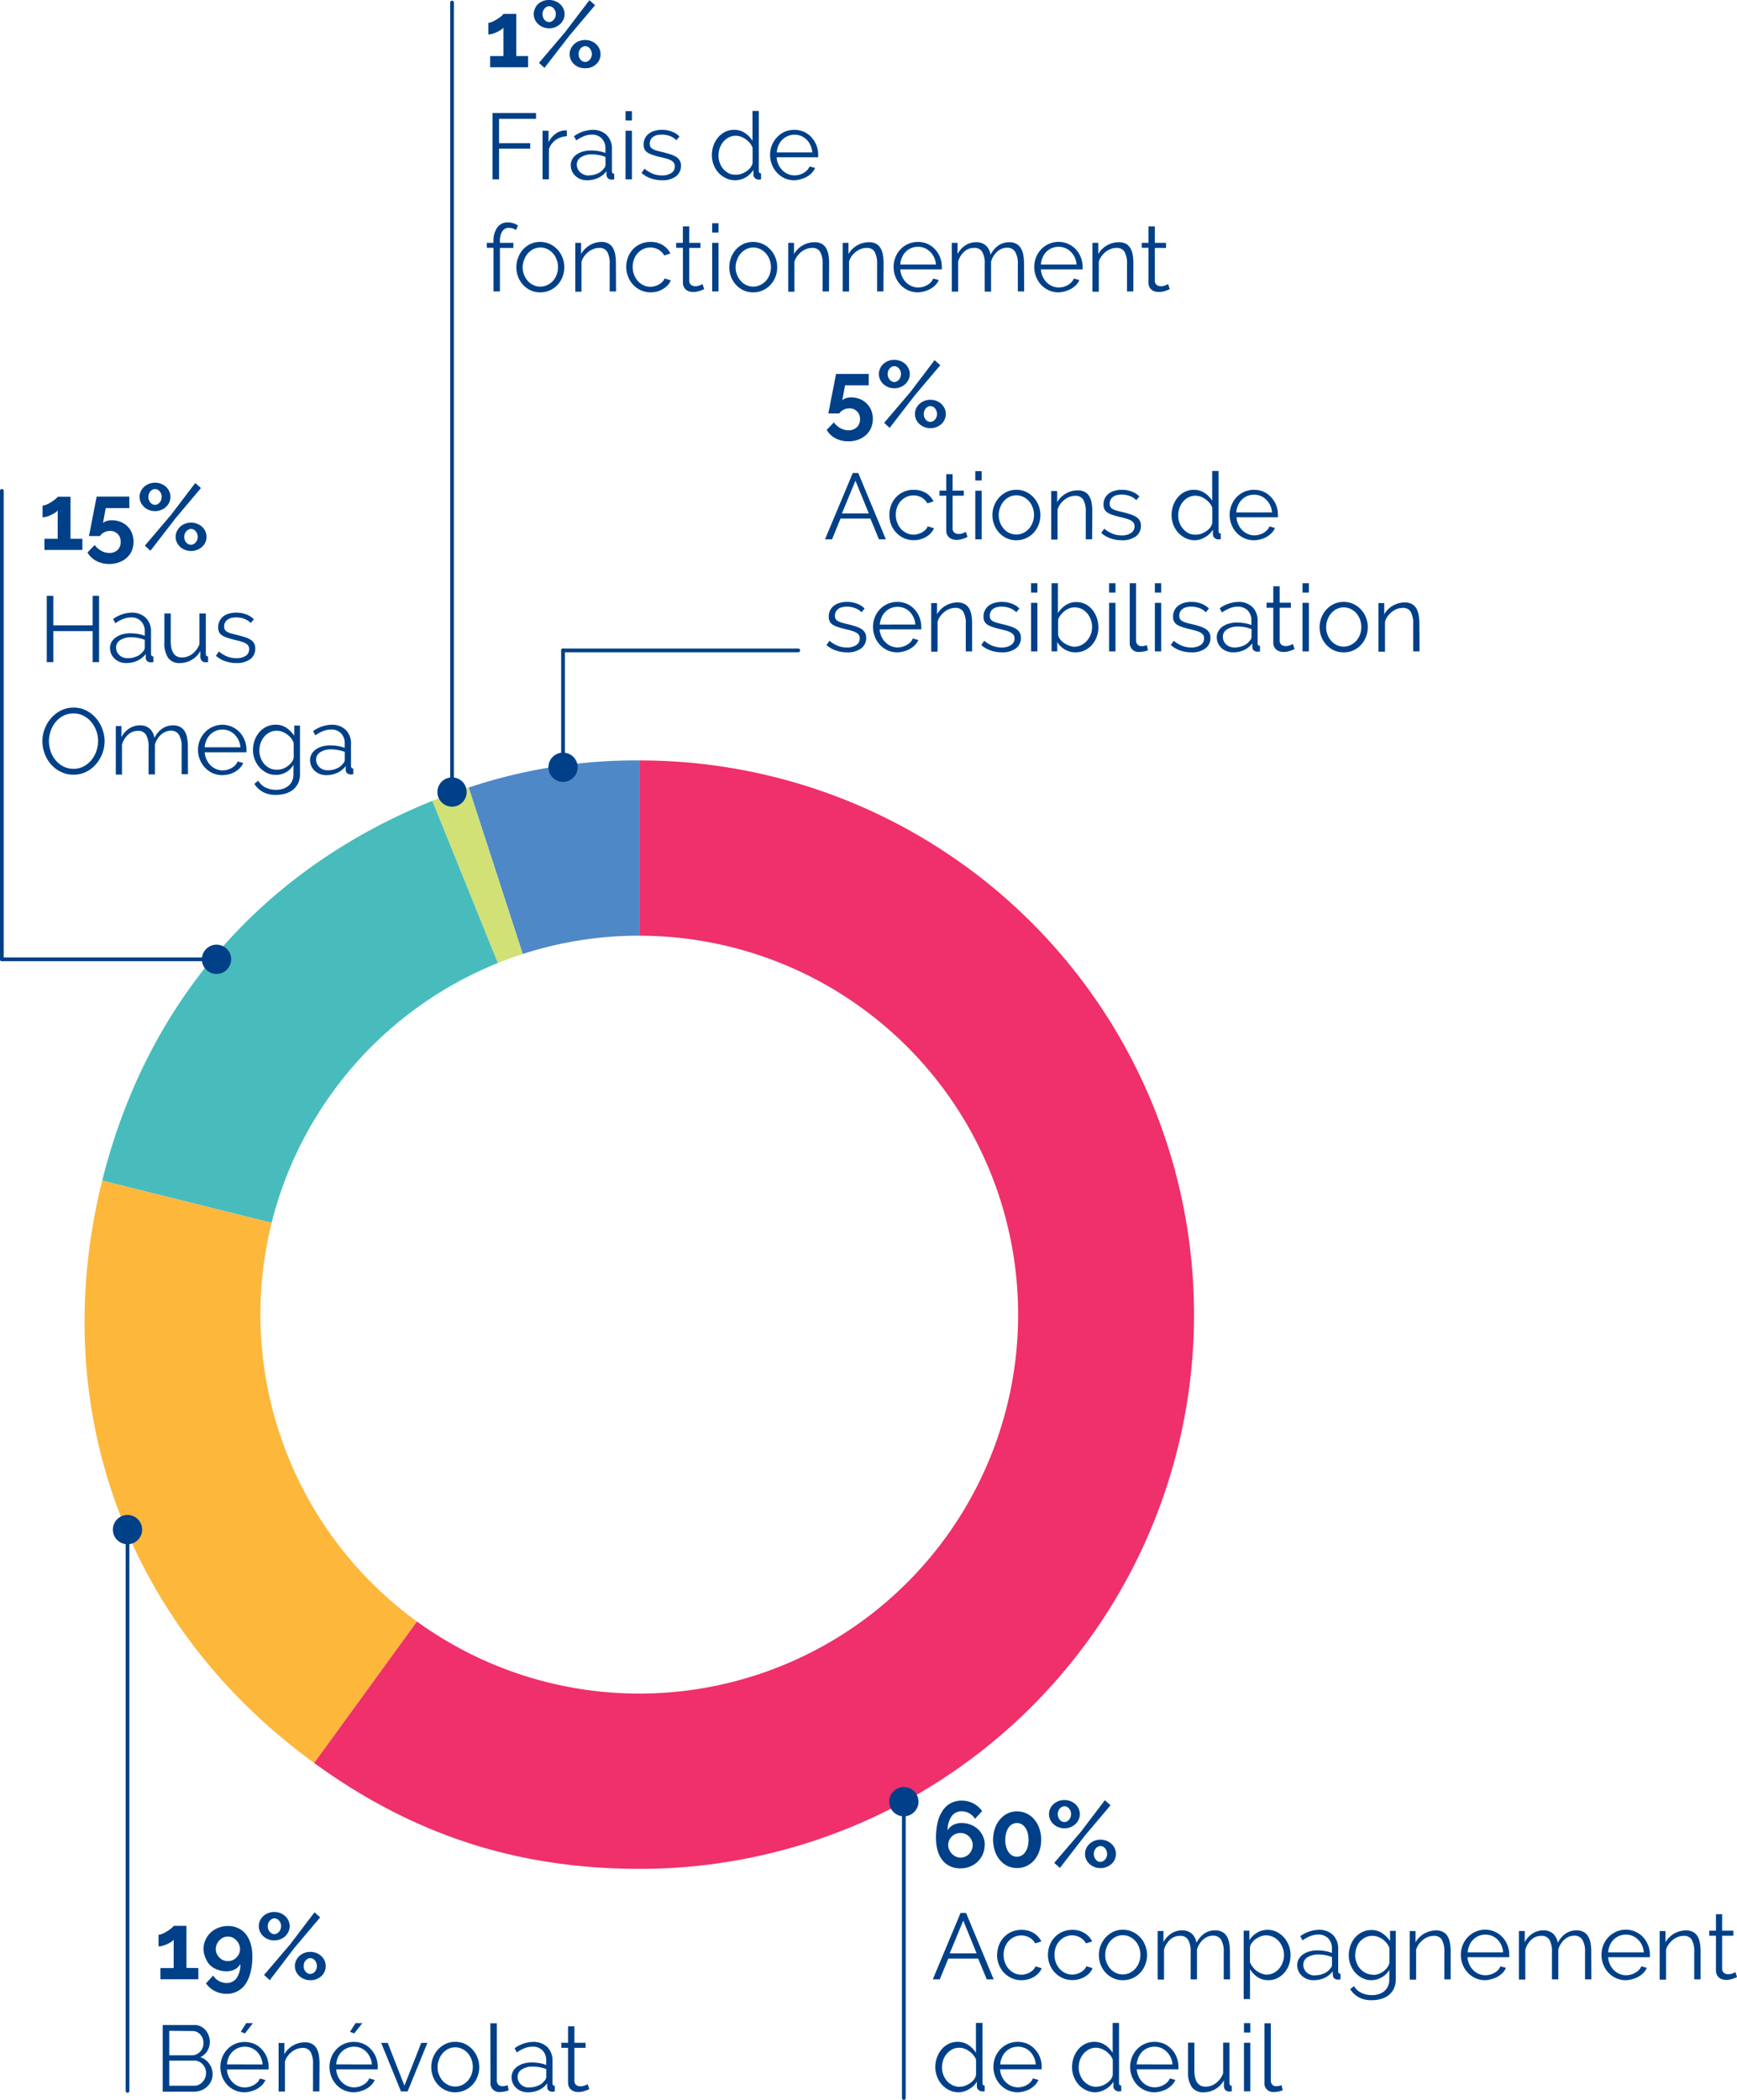 <svg xmlns="http://www.w3.org/2000/svg" viewBox="0 0 464.98 562.04"><defs><style>.cls-1{fill:#4f88c6;}.cls-2{fill:#d1e176;}.cls-3{fill:#48bcbc;}.cls-4{fill:#fdb73b;}.cls-5{fill:#ef306a;}.cls-6{fill:none;stroke:#004088;stroke-linecap:round;stroke-linejoin:round;}.cls-7{fill:#004088;}</style></defs><title>Asset 2</title><g id="Layer_2" data-name="Layer 2"><g id="Layer_1-2" data-name="Layer 1"><path class="cls-1" d="M171.29,203.53v46.91h-.16a100.88,100.88,0,0,0-31.2,4.9l-14.47-44.55A141.06,141.06,0,0,1,171.29,203.53Z"/><path class="cls-2" d="M139.93,255.34q-3.39,1.08-6.66,2.41l-17.54-43.42c3-1.23,6.61-2.53,9.73-3.54Z"/><path class="cls-3" d="M133.27,257.75a101.62,101.62,0,0,0-60.56,69.54L27.36,316c11.9-47.69,42.79-83.24,88.37-101.65Z"/><path class="cls-4" d="M111.62,434,84.1,471.87C33.73,435.28,12.3,376.39,27.36,316l45.35,11.31A101.56,101.56,0,0,0,111.62,434Z"/><path class="cls-5" d="M319.63,351.87A148.33,148.33,0,0,1,171.29,500.2c-32.76,0-60.67-9.06-87.19-28.33L111.62,434a101.42,101.42,0,1,0,59.67-183.55V203.53A148.33,148.33,0,0,1,319.63,351.87Z"/><line class="cls-6" x1="121.01" y1="0.68" x2="121.01" y2="214.33"/><line class="cls-6" x1="34.13" y1="409.4" x2="34.13" y2="559.63"/><line class="cls-6" x1="241.95" y1="484.57" x2="241.95" y2="561.54"/><line class="cls-6" x1="0.5" y1="131.38" x2="0.5" y2="256.76"/><circle class="cls-7" cx="121.01" cy="211.99" r="3.92"/><circle class="cls-7" cx="34.13" cy="409.4" r="3.92"/><circle class="cls-7" cx="241.95" cy="482.22" r="3.92"/><line class="cls-6" x1="150.72" y1="205.36" x2="150.72" y2="174.08"/><circle class="cls-7" cx="150.72" cy="205.36" r="3.92"/><line class="cls-6" x1="150.72" y1="174.08" x2="213.69" y2="174.08"/><line class="cls-6" x1="0.5" y1="256.76" x2="58.88" y2="256.76"/><circle class="cls-7" cx="57.96" cy="256.76" r="3.92"/><path class="cls-7" d="M141.36,15v3H131.21V15h3.55V7.4a2.65,2.65,0,0,1-.71.61A8.86,8.86,0,0,1,133,8.6a8.55,8.55,0,0,1-1.19.45,3.87,3.87,0,0,1-1.09.17V6.1a2.86,2.86,0,0,0,1.1-.29,8.83,8.83,0,0,0,1.28-.69,10.28,10.28,0,0,0,1.09-.78,2.52,2.52,0,0,0,.58-.62h3.43V15Z"/><path class="cls-7" d="M147,7.58a4.53,4.53,0,0,1-1.62-.3,4.11,4.11,0,0,1-1.3-.82,3.88,3.88,0,0,1-.88-1.2,3.51,3.51,0,0,1-.32-1.48,3.58,3.58,0,0,1,.32-1.48A3.66,3.66,0,0,1,144,1.1a4.25,4.25,0,0,1,1.3-.8A4.32,4.32,0,0,1,147,0a4.38,4.38,0,0,1,2.93,1.1,3.63,3.63,0,0,1,.87,1.2,3.44,3.44,0,0,1,.33,1.48,3.38,3.38,0,0,1-.33,1.48,3.85,3.85,0,0,1-.87,1.2,4.28,4.28,0,0,1-1.31.82A4.61,4.61,0,0,1,147,7.58Zm-2.72,9.25,7-8.23,6.5-8.55,1.52,1.35-6.82,8.07-6.73,8.7ZM147,5.9a1.37,1.37,0,0,0,.69-.18,1.89,1.89,0,0,0,.56-.46,1.94,1.94,0,0,0,.39-.67,2.46,2.46,0,0,0,.14-.81,2.21,2.21,0,0,0-.53-1.49A1.59,1.59,0,0,0,147,1.67a1.3,1.3,0,0,0-.68.18,2.26,2.26,0,0,0-.57.46,2.15,2.15,0,0,0-.38.66,2.16,2.16,0,0,0-.14.81,2.26,2.26,0,0,0,.52,1.5A1.6,1.6,0,0,0,147,5.9Zm9.65,12.35A4.32,4.32,0,0,1,155,18a4.25,4.25,0,0,1-1.3-.8,3.73,3.73,0,0,1-.88-1.19,3.61,3.61,0,0,1,0-3,3.88,3.88,0,0,1,.88-1.2A4.11,4.11,0,0,1,155,11a4.55,4.55,0,0,1,3.25,0,4.28,4.28,0,0,1,1.31.82,3.59,3.59,0,0,1,.88,1.2,3.71,3.71,0,0,1,0,3,3.45,3.45,0,0,1-.88,1.19,4.43,4.43,0,0,1-1.31.8A4.34,4.34,0,0,1,156.61,18.25Zm0-1.67a1.37,1.37,0,0,0,.69-.18,2.06,2.06,0,0,0,.56-.46,2,2,0,0,0,.39-.66,2.38,2.38,0,0,0,.14-.81,2.27,2.27,0,0,0-.15-.83,2.37,2.37,0,0,0-.39-.68,1.85,1.85,0,0,0-.56-.45,1.48,1.48,0,0,0-.68-.16,1.3,1.3,0,0,0-.68.18,2.06,2.06,0,0,0-.57.46,2.09,2.09,0,0,0-.38.67,2.23,2.23,0,0,0-.14.81,2.2,2.2,0,0,0,.52,1.49A1.6,1.6,0,0,0,156.61,16.58Z"/><path class="cls-7" d="M131.84,48V30.25h11.65V31.8h-9.9v6.53h8.35v1.45h-8.35V48Z"/><path class="cls-7" d="M151.74,36.47a5.48,5.48,0,0,0-3,1,4.84,4.84,0,0,0-1.8,2.48V48h-1.7V35h1.6V38.1a5.89,5.89,0,0,1,1.95-2.35,4.47,4.47,0,0,1,2.62-.85l.33,0Z"/><path class="cls-7" d="M157.11,48.25a4.6,4.6,0,0,1-1.71-.31,4.48,4.48,0,0,1-1.37-.86,3.91,3.91,0,0,1-.92-1.29,4,4,0,0,1-.32-1.59,3.2,3.2,0,0,1,.4-1.58,3.67,3.67,0,0,1,1.12-1.24,5.55,5.55,0,0,1,1.73-.82,8,8,0,0,1,2.2-.28,11.64,11.64,0,0,1,2,.17,8.83,8.83,0,0,1,1.83.5V39.78a3.77,3.77,0,0,0-1-2.74,3.55,3.55,0,0,0-2.7-1,5.9,5.9,0,0,0-2,.39,9.91,9.91,0,0,0-2.12,1.16l-.6-1.13a8.8,8.8,0,0,1,4.9-1.7,5.3,5.3,0,0,1,3.85,1.37,5.11,5.11,0,0,1,1.4,3.8V45.8c0,.47.21.7.62.7V48a4.14,4.14,0,0,1-.65.08,1.45,1.45,0,0,1-1-.33,1.26,1.26,0,0,1-.39-.9l-.05-1a5.83,5.83,0,0,1-2.26,1.79A6.93,6.93,0,0,1,157.11,48.25Zm.4-1.3a5.91,5.91,0,0,0,2.44-.5,4,4,0,0,0,1.69-1.33,1.69,1.69,0,0,0,.34-.48,1.37,1.37,0,0,0,.11-.49V42a9.81,9.81,0,0,0-1.76-.5,9.64,9.64,0,0,0-1.87-.18,5.16,5.16,0,0,0-2.92.75,2.29,2.29,0,0,0-1.13,2,2.68,2.68,0,0,0,.24,1.12,3,3,0,0,0,.65.91,2.85,2.85,0,0,0,1,.61A3.12,3.12,0,0,0,157.51,47Z"/><path class="cls-7" d="M167.46,32.25v-2.5h1.7v2.5Zm0,15.75V35h1.7V48Z"/><path class="cls-7" d="M177.24,48.25a9.18,9.18,0,0,1-3-.5,7.21,7.21,0,0,1-2.5-1.45l.78-1.15a8.41,8.41,0,0,0,2.24,1.35,6.52,6.52,0,0,0,2.43.45,4.4,4.4,0,0,0,2.52-.64,2.06,2.06,0,0,0,.93-1.81,1.53,1.53,0,0,0-.25-.91,2.11,2.11,0,0,0-.73-.64,6,6,0,0,0-1.23-.49c-.49-.14-1.06-.29-1.71-.43s-1.4-.37-2-.56a5.78,5.78,0,0,1-1.36-.62,2.19,2.19,0,0,1-.8-.86,2.74,2.74,0,0,1-.27-1.29,3.71,3.71,0,0,1,.39-1.73,3.48,3.48,0,0,1,1.05-1.23,4.74,4.74,0,0,1,1.55-.74,6.8,6.8,0,0,1,1.89-.25,7.16,7.16,0,0,1,2.72.49,5.24,5.24,0,0,1,2,1.29l-.83,1a4.56,4.56,0,0,0-1.76-1.13,6.29,6.29,0,0,0-2.16-.37,5.45,5.45,0,0,0-1.25.13,2.9,2.9,0,0,0-1,.44,2,2,0,0,0-.69.76,2.22,2.22,0,0,0-.25,1.09,1.89,1.89,0,0,0,.17.85,1.49,1.49,0,0,0,.58.56,4.63,4.63,0,0,0,1,.43c.41.12.9.25,1.49.38.83.21,1.56.41,2.2.61A7,7,0,0,1,181,42a2.58,2.58,0,0,1,1.28,2.38,3.41,3.41,0,0,1-1.37,2.85A6,6,0,0,1,177.24,48.25Z"/><path class="cls-7" d="M196.81,48.25a5.69,5.69,0,0,1-2.5-.56,6.45,6.45,0,0,1-2-1.49,6.91,6.91,0,0,1-1.29-2.14,7,7,0,0,1-.46-2.53,7.63,7.63,0,0,1,.45-2.62,7,7,0,0,1,1.24-2.16,5.78,5.78,0,0,1,1.87-1.46,5.31,5.31,0,0,1,2.39-.54,5.12,5.12,0,0,1,2.92.86,6.52,6.52,0,0,1,2,2.09v-8h1.7v16c0,.47.2.7.6.7V48a3.31,3.31,0,0,1-.6.08,1.55,1.55,0,0,1-1-.39,1.2,1.2,0,0,1-.45-.94V45.47a5.81,5.81,0,0,1-4.85,2.78Zm.38-1.5a4,4,0,0,0,1.34-.25,5.6,5.6,0,0,0,1.33-.69,4.72,4.72,0,0,0,1.07-1,2.73,2.73,0,0,0,.53-1.26v-4a4.42,4.42,0,0,0-.72-1.26,6,6,0,0,0-1.09-1,5.35,5.35,0,0,0-1.31-.7,4.11,4.11,0,0,0-3.28.2,4.93,4.93,0,0,0-1.46,1.19,5.26,5.26,0,0,0-.94,1.69,6.13,6.13,0,0,0-.32,2,5.46,5.46,0,0,0,.37,2,5.33,5.33,0,0,0,1,1.66,5,5,0,0,0,1.54,1.14A4.38,4.38,0,0,0,197.19,46.75Z"/><path class="cls-7" d="M212.64,48.25a6.22,6.22,0,0,1-2.61-.54A6.5,6.5,0,0,1,208,46.24a7,7,0,0,1-1.85-4.79,7,7,0,0,1,.49-2.59A6.85,6.85,0,0,1,208,36.74,6.45,6.45,0,0,1,210,35.29a6.58,6.58,0,0,1,5.22,0,6.1,6.1,0,0,1,2,1.46,6.83,6.83,0,0,1,1.8,4.67v.41a1.47,1.47,0,0,1,0,.27H207.89a5.38,5.38,0,0,0,.49,1.94,5.22,5.22,0,0,0,1.06,1.54,4.73,4.73,0,0,0,1.49,1,4.42,4.42,0,0,0,1.78.36,4.83,4.83,0,0,0,1.25-.17,5.15,5.15,0,0,0,1.15-.48,4.26,4.26,0,0,0,.95-.74,3,3,0,0,0,.65-1l1.48.4a4.47,4.47,0,0,1-.85,1.31,5.9,5.9,0,0,1-1.28,1,6.2,6.2,0,0,1-1.6.67A6.83,6.83,0,0,1,212.64,48.25Zm4.8-7.45a5.13,5.13,0,0,0-.49-1.91,5,5,0,0,0-1-1.49,4.73,4.73,0,0,0-1.47-1,4.71,4.71,0,0,0-5.08,1,4.8,4.8,0,0,0-1,1.5,5.64,5.64,0,0,0-.47,1.9Z"/><path class="cls-7" d="M132.11,78V66.33h-1.8V65h1.8v-.35a6.11,6.11,0,0,1,1-3.76,3.3,3.3,0,0,1,2.8-1.36,5.44,5.44,0,0,1,1.5.22,4.69,4.69,0,0,1,1.25.61l-.53,1.22a2.57,2.57,0,0,0-.86-.43,4.08,4.08,0,0,0-1-.15,2,2,0,0,0-1.82.93,4.76,4.76,0,0,0-.63,2.68V65h3.6v1.36h-3.6V78Z"/><path class="cls-7" d="M144.64,78.25a6.14,6.14,0,0,1-2.6-.54,6.35,6.35,0,0,1-2-1.46,6.79,6.79,0,0,1-1.34-2.15,7.22,7.22,0,0,1-.47-2.57,6.92,6.92,0,0,1,.49-2.61A6.59,6.59,0,0,1,140,66.78a6.52,6.52,0,0,1,2-1.48,6,6,0,0,1,2.58-.55,6.08,6.08,0,0,1,2.59.55,6.61,6.61,0,0,1,2.05,1.48,7,7,0,0,1,1.35,2.14,7.12,7.12,0,0,1,.48,2.61,7.22,7.22,0,0,1-.47,2.57,6.61,6.61,0,0,1-1.34,2.15,6.28,6.28,0,0,1-2.05,1.46A6.22,6.22,0,0,1,144.64,78.25Zm-4.73-6.7a5.48,5.48,0,0,0,.38,2,5.76,5.76,0,0,0,1,1.65,4.8,4.8,0,0,0,1.5,1.11,4.38,4.38,0,0,0,3.68,0A5,5,0,0,0,148,75.21a5.38,5.38,0,0,0,1-1.66,5.69,5.69,0,0,0,0-4.09,5.31,5.31,0,0,0-1-1.67,5,5,0,0,0-1.51-1.13,4.3,4.3,0,0,0-1.84-.41,4.23,4.23,0,0,0-1.83.41,5.15,5.15,0,0,0-1.5,1.14,5.53,5.53,0,0,0-1,1.69A5.63,5.63,0,0,0,139.91,71.55Z"/><path class="cls-7" d="M164.91,78h-1.7V70.72a6.42,6.42,0,0,0-.68-3.37,2.36,2.36,0,0,0-2.12-1,4.19,4.19,0,0,0-1.5.28,4.93,4.93,0,0,0-1.38.77,5.61,5.61,0,0,0-1.14,1.19,4.5,4.5,0,0,0-.73,1.49v8H154V65h1.55v3A6.36,6.36,0,0,1,161,64.75a3.79,3.79,0,0,1,1.82.4,3.1,3.1,0,0,1,1.2,1.13,5.06,5.06,0,0,1,.65,1.77,12,12,0,0,1,.2,2.33Z"/><path class="cls-7" d="M167.64,71.45a7.27,7.27,0,0,1,.47-2.6,6.63,6.63,0,0,1,1.34-2.14,6,6,0,0,1,2.06-1.43,6.4,6.4,0,0,1,2.65-.53,6.07,6.07,0,0,1,3.23.84,5.37,5.37,0,0,1,2.07,2.26l-1.65.53a3.94,3.94,0,0,0-1.54-1.57,4.34,4.34,0,0,0-2.18-.56,4.29,4.29,0,0,0-1.86.4,4.67,4.67,0,0,0-1.5,1.09,4.85,4.85,0,0,0-1,1.64,5.56,5.56,0,0,0-.37,2.07,5.77,5.77,0,0,0,.38,2.08,5.36,5.36,0,0,0,1,1.68,5,5,0,0,0,1.51,1.13,4.3,4.3,0,0,0,1.84.41,4.75,4.75,0,0,0,1.24-.17,4.84,4.84,0,0,0,1.14-.49,4.34,4.34,0,0,0,.9-.71,2.33,2.33,0,0,0,.52-.85l1.68.5a4.43,4.43,0,0,1-.8,1.28,5.67,5.67,0,0,1-1.24,1A6.14,6.14,0,0,1,176,78a6.72,6.72,0,0,1-1.79.24,6.34,6.34,0,0,1-4.7-2,6.76,6.76,0,0,1-1.36-2.16A7,7,0,0,1,167.64,71.45Z"/><path class="cls-7" d="M188.51,77.38l-.43.2-.67.25c-.25.08-.53.15-.85.22a4.58,4.58,0,0,1-1,.1,3.7,3.7,0,0,1-1.05-.15,2.42,2.42,0,0,1-.87-.46,2.27,2.27,0,0,1-.6-.79,2.54,2.54,0,0,1-.23-1.1V66.33H181V65h1.8V60.58h1.7V65h3v1.36h-3v8.84a1.38,1.38,0,0,0,.52,1.07,1.77,1.77,0,0,0,1.06.34,3.13,3.13,0,0,0,1.27-.24,5.06,5.06,0,0,0,.7-.34Z"/><path class="cls-7" d="M190.64,62.25v-2.5h1.7v2.5Zm0,15.75V65h1.7V78Z"/><path class="cls-7" d="M201.64,78.25a6.14,6.14,0,0,1-2.6-.54,6.24,6.24,0,0,1-2-1.46,6.61,6.61,0,0,1-1.34-2.15,7.22,7.22,0,0,1-.47-2.57,7.12,7.12,0,0,1,.48-2.61A7,7,0,0,1,197,66.78a6.68,6.68,0,0,1,2-1.48,6.33,6.33,0,0,1,5.16,0,6.38,6.38,0,0,1,2.05,1.48,6.59,6.59,0,0,1,1.35,2.14,6.92,6.92,0,0,1,.49,2.61,7.22,7.22,0,0,1-.47,2.57,6.79,6.79,0,0,1-1.34,2.15,6.39,6.39,0,0,1-2.05,1.46A6.22,6.22,0,0,1,201.64,78.25Zm-4.73-6.7a5.48,5.48,0,0,0,.38,2,5.55,5.55,0,0,0,1,1.65,4.58,4.58,0,0,0,1.5,1.11,4.36,4.36,0,0,0,3.67,0A5,5,0,0,0,205,75.21a5.38,5.38,0,0,0,1-1.66,5.69,5.69,0,0,0,0-4.09,5.31,5.31,0,0,0-1-1.67,5,5,0,0,0-1.52-1.13,4.29,4.29,0,0,0-3.66,0,5.15,5.15,0,0,0-1.5,1.14,5.53,5.53,0,0,0-1,1.69A5.63,5.63,0,0,0,196.91,71.55Z"/><path class="cls-7" d="M221.91,78h-1.7V70.72a6.31,6.31,0,0,0-.69-3.37,2.34,2.34,0,0,0-2.11-1,4.19,4.19,0,0,0-1.5.28,5.13,5.13,0,0,0-1.39.77,5.83,5.83,0,0,0-1.13,1.19,4.5,4.5,0,0,0-.73,1.49v8H211V65h1.55v3a6.16,6.16,0,0,1,2.29-2.3,6.3,6.3,0,0,1,3.24-.87,3.79,3.79,0,0,1,1.82.4,3.1,3.1,0,0,1,1.2,1.13,5.06,5.06,0,0,1,.65,1.77,12,12,0,0,1,.2,2.33Z"/><path class="cls-7" d="M236.49,78h-1.7V70.72a6.31,6.31,0,0,0-.69-3.37,2.35,2.35,0,0,0-2.11-1,4.19,4.19,0,0,0-1.5.28,5,5,0,0,0-1.39.77A5.61,5.61,0,0,0,228,68.54a4.67,4.67,0,0,0-.72,1.49v8h-1.7V65h1.55v3a6.13,6.13,0,0,1,2.28-2.3,6.32,6.32,0,0,1,3.24-.87,3.81,3.81,0,0,1,1.83.4,3.1,3.1,0,0,1,1.2,1.13,5.27,5.27,0,0,1,.65,1.77,12.81,12.81,0,0,1,.2,2.33Z"/><path class="cls-7" d="M245.74,78.25a6.3,6.3,0,0,1-2.62-.54,6.46,6.46,0,0,1-2.06-1.47,7,7,0,0,1-1.85-4.79,6.78,6.78,0,0,1,.49-2.59,6.51,6.51,0,0,1,1.35-2.12,6.34,6.34,0,0,1,2.06-1.45,6.55,6.55,0,0,1,5.21,0,6.14,6.14,0,0,1,2,1.46,6.83,6.83,0,0,1,1.8,4.67v.41a1.47,1.47,0,0,1,0,.27H241a5.59,5.59,0,0,0,.48,1.94,5.44,5.44,0,0,0,1.07,1.54,4.81,4.81,0,0,0,1.48,1,4.51,4.51,0,0,0,1.79.36,4.89,4.89,0,0,0,1.25-.17,5.15,5.15,0,0,0,1.15-.48,4.26,4.26,0,0,0,.95-.74,3.2,3.2,0,0,0,.65-1l1.48.4a4.47,4.47,0,0,1-.85,1.31,6.15,6.15,0,0,1-1.28,1,6.35,6.35,0,0,1-1.6.67A6.83,6.83,0,0,1,245.74,78.25Zm4.8-7.45a5.32,5.32,0,0,0-.49-1.91A5.4,5.4,0,0,0,249,67.4a4.78,4.78,0,0,0-1.48-1,4.59,4.59,0,0,0-1.78-.34,4.69,4.69,0,0,0-1.8.34,4.6,4.6,0,0,0-1.49,1,4.83,4.83,0,0,0-1,1.5,5.88,5.88,0,0,0-.46,1.9Z"/><path class="cls-7" d="M274.16,78h-1.7V70.72a6.09,6.09,0,0,0-.72-3.34,2.43,2.43,0,0,0-2.15-1.08,3.6,3.6,0,0,0-1.42.28,4.26,4.26,0,0,0-1.22.77,5,5,0,0,0-1,1.19,5.84,5.84,0,0,0-.65,1.51v8h-1.7V70.72a6.2,6.2,0,0,0-.7-3.37,2.4,2.4,0,0,0-2.15-1,3.79,3.79,0,0,0-2.62,1,5.62,5.62,0,0,0-1.65,2.7v8h-1.7V65h1.55v3a6.09,6.09,0,0,1,2.1-2.33,5.16,5.16,0,0,1,2.87-.84,3.74,3.74,0,0,1,2.64.92,4,4,0,0,1,1.21,2.43c1.22-2.23,2.89-3.35,5-3.35a3.93,3.93,0,0,1,1.86.4,3.18,3.18,0,0,1,1.22,1.14,5.23,5.23,0,0,1,.68,1.77,11.76,11.76,0,0,1,.21,2.32Z"/><path class="cls-7" d="M283.39,78.25a6.27,6.27,0,0,1-2.62-.54,6.46,6.46,0,0,1-2.06-1.47,7,7,0,0,1-1.85-4.79,6.78,6.78,0,0,1,.49-2.59,6.51,6.51,0,0,1,1.35-2.12,6.34,6.34,0,0,1,2.06-1.45A6.35,6.35,0,0,1,288,66.75a6.83,6.83,0,0,1,1.8,4.67v.41a1.47,1.47,0,0,1,0,.27H278.64a5.59,5.59,0,0,0,.48,1.94,5.44,5.44,0,0,0,1.07,1.54,4.69,4.69,0,0,0,1.48,1,4.51,4.51,0,0,0,1.79.36,4.89,4.89,0,0,0,1.25-.17,5.15,5.15,0,0,0,1.15-.48,4.26,4.26,0,0,0,.95-.74,3.2,3.2,0,0,0,.65-1l1.48.4a4.47,4.47,0,0,1-.85,1.31,6.15,6.15,0,0,1-1.28,1,6.35,6.35,0,0,1-1.6.67A6.83,6.83,0,0,1,283.39,78.25Zm4.8-7.45a5.32,5.32,0,0,0-.49-1.91,5.4,5.4,0,0,0-1.05-1.49,4.78,4.78,0,0,0-1.48-1,4.62,4.62,0,0,0-1.78-.34,4.69,4.69,0,0,0-1.8.34,4.6,4.6,0,0,0-1.49,1,4.83,4.83,0,0,0-1,1.5,5.64,5.64,0,0,0-.46,1.9Z"/><path class="cls-7" d="M303.39,78h-1.7V70.72a6.31,6.31,0,0,0-.69-3.37,2.35,2.35,0,0,0-2.11-1,4.19,4.19,0,0,0-1.5.28,5,5,0,0,0-1.39.77,5.61,5.61,0,0,0-1.14,1.19,4.67,4.67,0,0,0-.72,1.49v8h-1.7V65H294v3a6.13,6.13,0,0,1,2.28-2.3,6.3,6.3,0,0,1,3.24-.87,3.81,3.81,0,0,1,1.83.4,3.1,3.1,0,0,1,1.2,1.13,5.27,5.27,0,0,1,.65,1.77,12.81,12.81,0,0,1,.2,2.33Z"/><path class="cls-7" d="M313.14,77.38l-.44.2-.66.25c-.25.08-.54.15-.85.22a4.65,4.65,0,0,1-1,.1,3.6,3.6,0,0,1-1.05-.15,2.39,2.39,0,0,1-.88-.46,2.27,2.27,0,0,1-.6-.79,2.54,2.54,0,0,1-.22-1.1V66.33h-1.8V65h1.8V60.58h1.7V65h3v1.36h-3v8.84a1.35,1.35,0,0,0,.51,1.07,1.79,1.79,0,0,0,1.06.34,3.21,3.21,0,0,0,1.28-.24,5.76,5.76,0,0,0,.7-.34Z"/><path class="cls-7" d="M263.58,493.85a5.81,5.81,0,0,1-.5,2.43,6.13,6.13,0,0,1-1.37,2,6.2,6.2,0,0,1-2.06,1.31,6.79,6.79,0,0,1-2.57.48,6.44,6.44,0,0,1-2.71-.55,5.64,5.64,0,0,1-2.06-1.6,7.36,7.36,0,0,1-1.3-2.56,12.1,12.1,0,0,1-.45-3.44,17.76,17.76,0,0,1,.47-4.29,9.33,9.33,0,0,1,1.38-3.12,6,6,0,0,1,2.17-1.92,6.23,6.23,0,0,1,2.85-.65,6.64,6.64,0,0,1,5.48,2.8L261,486.8a4.2,4.2,0,0,0-1.55-1.47,4.15,4.15,0,0,0-2.05-.53,3.2,3.2,0,0,0-2.67,1.33,6.29,6.29,0,0,0-1.05,3.75,3.74,3.74,0,0,1,1.49-1.43,4.56,4.56,0,0,1,2.23-.52,6.57,6.57,0,0,1,2.44.45,6.12,6.12,0,0,1,2,1.25,5.78,5.78,0,0,1,1.78,4.22Zm-6.47,3.35a3,3,0,0,0,1.25-.26,3.33,3.33,0,0,0,1.05-.72,3.43,3.43,0,0,0,.71-1.08,3.17,3.17,0,0,0,.26-1.29,3,3,0,0,0-.26-1.26,3.33,3.33,0,0,0-1.75-1.74,3.29,3.29,0,0,0-1.26-.25,3.43,3.43,0,0,0-1.28.25,3.27,3.27,0,0,0-1.05.7,3.34,3.34,0,0,0-.7,1,3.29,3.29,0,0,0-.25,1.26,3.17,3.17,0,0,0,.27,1.29,3.24,3.24,0,0,0,.71,1.06,3.62,3.62,0,0,0,1,.73A3,3,0,0,0,257.11,497.2Z"/><path class="cls-7" d="M278.71,492.45a9,9,0,0,1-.49,3,7.2,7.2,0,0,1-1.35,2.4,6.07,6.07,0,0,1-2.05,1.58,6.18,6.18,0,0,1-5.14,0,6.1,6.1,0,0,1-2-1.58,7.2,7.2,0,0,1-1.35-2.4,9.64,9.64,0,0,1,0-6.07,7.2,7.2,0,0,1,1.35-2.4,6.13,6.13,0,0,1,2-1.59,6,6,0,0,1,5.14,0,6.1,6.1,0,0,1,2.05,1.59,7.2,7.2,0,0,1,1.35,2.4A8.92,8.92,0,0,1,278.71,492.45Zm-3.38,0a7.06,7.06,0,0,0-.22-1.83,4.53,4.53,0,0,0-.64-1.44,3.06,3.06,0,0,0-1-.93,2.6,2.6,0,0,0-2.5,0,3.09,3.09,0,0,0-1,.93,4.76,4.76,0,0,0-.64,1.44,7.06,7.06,0,0,0-.22,1.83,7,7,0,0,0,.22,1.83,4.75,4.75,0,0,0,.64,1.42,3.09,3.09,0,0,0,1,.93,2.6,2.6,0,0,0,2.5,0,3.06,3.06,0,0,0,1-.93,4.52,4.52,0,0,0,.64-1.42A7,7,0,0,0,275.33,492.45Z"/><path class="cls-7" d="M284.93,489.35a4.32,4.32,0,0,1-1.62-.3,4.2,4.2,0,0,1-1.3-.81,3.88,3.88,0,0,1-.88-1.2,3.53,3.53,0,0,1-.32-1.49,3.57,3.57,0,0,1,.32-1.47,3.66,3.66,0,0,1,.88-1.2,4.37,4.37,0,0,1,1.3-.8,4.32,4.32,0,0,1,1.62-.3,4.38,4.38,0,0,1,2.93,1.1,3.5,3.5,0,0,1,.87,1.2,3.43,3.43,0,0,1,.33,1.47,3.39,3.39,0,0,1-.33,1.49,3.7,3.7,0,0,1-.87,1.2,4.25,4.25,0,0,1-1.31.81A4.4,4.4,0,0,1,284.93,489.35Zm-2.72,9.25,7.05-8.22,6.5-8.55,1.52,1.35-6.82,8.07-6.73,8.7Zm2.72-10.92a1.37,1.37,0,0,0,.69-.18,1.89,1.89,0,0,0,.56-.46,2,2,0,0,0,.39-.67,2.48,2.48,0,0,0,.14-.82,2.2,2.2,0,0,0-.53-1.48,1.59,1.59,0,0,0-1.25-.62,1.3,1.3,0,0,0-.68.18,2.26,2.26,0,0,0-.57.46,2.27,2.27,0,0,0-.52,1.46,2.23,2.23,0,0,0,.52,1.5A1.59,1.59,0,0,0,284.93,487.68ZM294.58,500a4.32,4.32,0,0,1-1.62-.3,4.37,4.37,0,0,1-1.3-.8,3.73,3.73,0,0,1-.88-1.19,3.61,3.61,0,0,1,0-3,3.88,3.88,0,0,1,.88-1.2,4.23,4.23,0,0,1,1.3-.82,4.55,4.55,0,0,1,3.25,0,4.28,4.28,0,0,1,1.31.82,3.59,3.59,0,0,1,.88,1.2,3.71,3.71,0,0,1,0,3,3.45,3.45,0,0,1-.88,1.19,4.43,4.43,0,0,1-1.31.8A4.34,4.34,0,0,1,294.58,500Zm0-1.68a1.36,1.36,0,0,0,.69-.17,2.06,2.06,0,0,0,.56-.46,2.14,2.14,0,0,0,.39-.67,2.32,2.32,0,0,0,.14-.8,2.27,2.27,0,0,0-.15-.83,2.37,2.37,0,0,0-.39-.68,1.74,1.74,0,0,0-.56-.45,1.48,1.48,0,0,0-.68-.16,1.43,1.43,0,0,0-.68.17,2.08,2.08,0,0,0-.95,1.14,2.46,2.46,0,0,0-.14.81,2.2,2.2,0,0,0,.52,1.49A1.59,1.59,0,0,0,294.58,498.35Z"/><path class="cls-7" d="M257.13,512h1.48L266,529.78h-1.85l-2.3-5.55h-8l-2.28,5.55h-1.87Zm4.3,10.82-3.57-8.77-3.63,8.77Z"/><path class="cls-7" d="M266.93,523.23a7.06,7.06,0,0,1,.48-2.6,6.47,6.47,0,0,1,1.34-2.14,6.17,6.17,0,0,1,2.06-1.44,6.53,6.53,0,0,1,2.65-.52,6,6,0,0,1,3.22.84,5.39,5.39,0,0,1,2.08,2.26l-1.65.52a4,4,0,0,0-1.54-1.56,4.41,4.41,0,0,0-2.19-.56,4.35,4.35,0,0,0-1.86.4,4.9,4.9,0,0,0-1.5,1.09,5.07,5.07,0,0,0-1,1.63,5.86,5.86,0,0,0-.36,2.08,5.71,5.71,0,0,0,.37,2.07,5.32,5.32,0,0,0,1,1.69,4.9,4.9,0,0,0,1.51,1.13,4.3,4.3,0,0,0,1.84.41,4.38,4.38,0,0,0,1.24-.18,4.75,4.75,0,0,0,1.13-.48,4.07,4.07,0,0,0,.9-.72,2.28,2.28,0,0,0,.53-.85l1.67.5a4.15,4.15,0,0,1-.8,1.29,5.9,5.9,0,0,1-1.23,1,6.21,6.21,0,0,1-1.58.67,6.61,6.61,0,0,1-1.79.24,6.3,6.3,0,0,1-2.62-.54,6.55,6.55,0,0,1-2.08-1.47,7,7,0,0,1-1.85-4.79Z"/><path class="cls-7" d="M280.53,523.23a7.06,7.06,0,0,1,.48-2.6,6.47,6.47,0,0,1,1.34-2.14,6.17,6.17,0,0,1,2.06-1.44,6.53,6.53,0,0,1,2.65-.52,6,6,0,0,1,3.22.84,5.39,5.39,0,0,1,2.08,2.26l-1.65.52a4,4,0,0,0-1.54-1.56A4.41,4.41,0,0,0,287,518a4.35,4.35,0,0,0-1.86.4,4.9,4.9,0,0,0-1.5,1.09,5.07,5.07,0,0,0-1,1.63,5.86,5.86,0,0,0-.36,2.08,5.71,5.71,0,0,0,.37,2.07,5.32,5.32,0,0,0,1,1.69,4.9,4.9,0,0,0,1.51,1.13,4.3,4.3,0,0,0,1.84.41,4.38,4.38,0,0,0,1.24-.18,4.75,4.75,0,0,0,1.13-.48,4.07,4.07,0,0,0,.9-.72,2.28,2.28,0,0,0,.53-.85l1.67.5a4.15,4.15,0,0,1-.8,1.29,5.9,5.9,0,0,1-1.23,1,6.21,6.21,0,0,1-1.58.67,6.61,6.61,0,0,1-1.79.24,6.3,6.3,0,0,1-2.62-.54,6.55,6.55,0,0,1-2.08-1.47,7,7,0,0,1-1.85-4.79Z"/><path class="cls-7" d="M300.58,530a6.17,6.17,0,0,1-2.6-.54,6.31,6.31,0,0,1-2-1.46,6.61,6.61,0,0,1-1.34-2.15,7,7,0,0,1-.48-2.58,7,7,0,0,1,1.84-4.75,6.82,6.82,0,0,1,2-1.47,5.93,5.93,0,0,1,2.57-.55,6,6,0,0,1,2.59.55,6.62,6.62,0,0,1,2.05,1.47,6.75,6.75,0,0,1,1.35,2.15,6.91,6.91,0,0,1,.49,2.6,7,7,0,0,1-.48,2.58,6.59,6.59,0,0,1-1.33,2.15,6.39,6.39,0,0,1-2.05,1.46A6.27,6.27,0,0,1,300.58,530Zm-4.72-6.7a5.48,5.48,0,0,0,.37,2,5.57,5.57,0,0,0,1,1.65,4.58,4.58,0,0,0,1.5,1.11,4.22,4.22,0,0,0,1.83.4,4.27,4.27,0,0,0,1.84-.41,4.79,4.79,0,0,0,1.51-1.13,5.22,5.22,0,0,0,1-1.66,5.84,5.84,0,0,0,0-4.09,5.16,5.16,0,0,0-1-1.67,4.79,4.79,0,0,0-1.51-1.13,4.27,4.27,0,0,0-1.84-.41,4.18,4.18,0,0,0-1.82.41,4.9,4.9,0,0,0-1.5,1.14,5.43,5.43,0,0,0-1,1.69A5.62,5.62,0,0,0,295.86,523.33Z"/><path class="cls-7" d="M329.28,529.78h-1.7V522.5a6.15,6.15,0,0,0-.72-3.35,2.43,2.43,0,0,0-2.15-1.07,3.69,3.69,0,0,0-1.41.27,4.73,4.73,0,0,0-1.23.78,5.55,5.55,0,0,0-1,1.19,5.7,5.7,0,0,0-.65,1.51v7.95h-1.7V522.5a6.2,6.2,0,0,0-.7-3.37,2.39,2.39,0,0,0-2.15-1,3.84,3.84,0,0,0-2.62,1,5.72,5.72,0,0,0-1.65,2.7v8h-1.7v-13h1.55v3a6.09,6.09,0,0,1,2.1-2.33,5.18,5.18,0,0,1,2.87-.84,3.74,3.74,0,0,1,2.64.92,4,4,0,0,1,1.21,2.43q1.83-3.35,5-3.35a3.93,3.93,0,0,1,1.86.4,3.13,3.13,0,0,1,1.23,1.14,5.23,5.23,0,0,1,.67,1.77,11.65,11.65,0,0,1,.21,2.31Z"/><path class="cls-7" d="M339.53,530a5.12,5.12,0,0,1-2.91-.84,6.73,6.73,0,0,1-2-2.11v8h-1.7V516.75h1.53v2.53a6.26,6.26,0,0,1,2.07-2,5.31,5.31,0,0,1,2.78-.76,5.5,5.5,0,0,1,2.47.56,6.52,6.52,0,0,1,1.95,1.5,7.13,7.13,0,0,1,1.75,4.69,8,8,0,0,1-.42,2.6A6.66,6.66,0,0,1,343.8,528a5.82,5.82,0,0,1-1.88,1.46A5.28,5.28,0,0,1,339.53,530Zm-.47-1.5a4,4,0,0,0,1.91-.45,4.77,4.77,0,0,0,1.48-1.19,5.36,5.36,0,0,0,.93-1.67,5.82,5.82,0,0,0,.33-1.94,5.39,5.39,0,0,0-.38-2,5.73,5.73,0,0,0-1-1.68,5,5,0,0,0-1.54-1.15,4.41,4.41,0,0,0-1.91-.42,4,4,0,0,0-1.36.26,5.82,5.82,0,0,0-1.33.7,4.47,4.47,0,0,0-1.05,1,2.8,2.8,0,0,0-.54,1.23v4a5.86,5.86,0,0,0,.77,1.3,4.93,4.93,0,0,0,1,1,5.16,5.16,0,0,0,1.26.69A3.94,3.94,0,0,0,339.06,528.53Z"/><path class="cls-7" d="M351.58,530a4.81,4.81,0,0,1-1.71-.31,4.33,4.33,0,0,1-1.37-.87,3.77,3.77,0,0,1-.92-1.28,4,4,0,0,1-.32-1.59,3.2,3.2,0,0,1,.4-1.58,3.79,3.79,0,0,1,1.12-1.25,5.53,5.53,0,0,1,1.73-.81,8,8,0,0,1,2.2-.29,11.58,11.58,0,0,1,2,.18,8.83,8.83,0,0,1,1.83.5v-1.18a3.76,3.76,0,0,0-1-2.73,3.56,3.56,0,0,0-2.7-1,5.92,5.92,0,0,0-2.05.4,9.85,9.85,0,0,0-2.12,1.15l-.6-1.12a8.8,8.8,0,0,1,4.9-1.7,5.3,5.3,0,0,1,3.85,1.37,5.11,5.11,0,0,1,1.4,3.8v5.88c0,.47.21.7.62.7v1.5a3.89,3.89,0,0,1-.65.07,1.44,1.44,0,0,1-1-.32,1.26,1.26,0,0,1-.39-.9l-.05-1a5.77,5.77,0,0,1-2.26,1.8A6.93,6.93,0,0,1,351.58,530Zm.4-1.3a5.91,5.91,0,0,0,2.44-.5,4,4,0,0,0,1.69-1.33,1.69,1.69,0,0,0,.34-.48,1.37,1.37,0,0,0,.11-.49V523.8a11.79,11.79,0,0,0-1.76-.5,10.49,10.49,0,0,0-1.87-.17,5.16,5.16,0,0,0-2.92.75,2.28,2.28,0,0,0-1.13,2,2.7,2.7,0,0,0,.24,1.13,3,3,0,0,0,.65.91,3.11,3.11,0,0,0,1,.61A3.31,3.31,0,0,0,352,528.73Z"/><path class="cls-7" d="M367.16,530a5.3,5.3,0,0,1-2.46-.56,6.14,6.14,0,0,1-1.93-1.49,6.74,6.74,0,0,1-1.26-2.12,7,7,0,0,1-.45-2.48,7.44,7.44,0,0,1,.44-2.58,6.7,6.7,0,0,1,1.23-2.17,6.18,6.18,0,0,1,1.92-1.47,5.42,5.42,0,0,1,2.46-.55,5,5,0,0,1,2.9.84,8.1,8.1,0,0,1,2.1,2.11v-2.73h1.52v13.08a5.38,5.38,0,0,1-.51,2.39,5.08,5.08,0,0,1-1.37,1.73,5.76,5.76,0,0,1-2,1,8.22,8.22,0,0,1-2.46.35,7.13,7.13,0,0,1-3.63-.8,6.43,6.43,0,0,1-2.22-2.15l1-.82a4.78,4.78,0,0,0,2.05,1.84,6.49,6.49,0,0,0,2.75.58,5.94,5.94,0,0,0,1.8-.26,4.39,4.39,0,0,0,1.49-.77,3.83,3.83,0,0,0,1-1.3,4.26,4.26,0,0,0,.37-1.84v-2.58a5.34,5.34,0,0,1-2.05,2A5.51,5.51,0,0,1,367.16,530Zm.47-1.42a4,4,0,0,0,1.48-.28,4.88,4.88,0,0,0,2.3-1.77,3.24,3.24,0,0,0,.52-1.18v-4a4.83,4.83,0,0,0-.75-1.3,5.22,5.22,0,0,0-1.07-1,5.65,5.65,0,0,0-1.29-.67,4,4,0,0,0-1.39-.25,4.08,4.08,0,0,0-2,.46A4.75,4.75,0,0,0,364,519.7a5.26,5.26,0,0,0-.91,1.7,6.15,6.15,0,0,0-.32,1.93,5.39,5.39,0,0,0,.38,2,5.07,5.07,0,0,0,1,1.66,5,5,0,0,0,1.53,1.13A4.5,4.5,0,0,0,367.63,528.53Z"/><path class="cls-7" d="M388.33,529.78h-1.7V522.5a6.42,6.42,0,0,0-.68-3.37,2.36,2.36,0,0,0-2.12-1,4.4,4.4,0,0,0-1.5.27,5.22,5.22,0,0,0-1.38.78,5.61,5.61,0,0,0-1.14,1.19,4.65,4.65,0,0,0-.73,1.48v8h-1.7v-13h1.55v3a6.36,6.36,0,0,1,5.53-3.17,3.77,3.77,0,0,1,1.82.4,3.15,3.15,0,0,1,1.2,1.12,5.19,5.19,0,0,1,.65,1.78,11.87,11.87,0,0,1,.2,2.32Z"/><path class="cls-7" d="M397.58,530a6.22,6.22,0,0,1-2.61-.54,6.46,6.46,0,0,1-2.06-1.47,6.69,6.69,0,0,1-1.36-2.17,6.9,6.9,0,0,1-.49-2.62,6.78,6.78,0,0,1,.49-2.59,6.49,6.49,0,0,1,3.41-3.57,6.35,6.35,0,0,1,7.25,1.46,6.91,6.91,0,0,1,1.8,4.67v.4a.85.85,0,0,1,0,.28H392.83a5.6,5.6,0,0,0,.49,1.94,5.42,5.42,0,0,0,1.06,1.53,4.88,4.88,0,0,0,1.49,1,4.47,4.47,0,0,0,1.79.36,4.55,4.55,0,0,0,1.25-.18,4.87,4.87,0,0,0,1.15-.47,4.26,4.26,0,0,0,.95-.74,3.2,3.2,0,0,0,.65-1l1.47.4a4.28,4.28,0,0,1-.85,1.31,6.15,6.15,0,0,1-1.27,1,6.51,6.51,0,0,1-1.6.67A6.91,6.91,0,0,1,397.58,530Zm4.8-7.45a5.32,5.32,0,0,0-.48-1.91,5.4,5.4,0,0,0-1-1.49,4.78,4.78,0,0,0-1.48-1,4.64,4.64,0,0,0-1.79-.35,4.77,4.77,0,0,0-1.8.35,4.66,4.66,0,0,0-1.48,1,4.83,4.83,0,0,0-1,1.5,5.64,5.64,0,0,0-.46,1.9Z"/><path class="cls-7" d="M426,529.78h-1.7V522.5a6.05,6.05,0,0,0-.73-3.35,2.43,2.43,0,0,0-2.15-1.07,3.69,3.69,0,0,0-1.41.27,4.52,4.52,0,0,0-1.22.78,5,5,0,0,0-1,1.19,5.39,5.39,0,0,0-.65,1.51v7.95h-1.7V522.5a6.29,6.29,0,0,0-.7-3.37,2.42,2.42,0,0,0-2.15-1,3.85,3.85,0,0,0-2.63,1,5.88,5.88,0,0,0-1.65,2.7v8h-1.7v-13h1.55v3a6.26,6.26,0,0,1,2.1-2.33,5.21,5.21,0,0,1,2.88-.84,3.74,3.74,0,0,1,2.64.92,4.09,4.09,0,0,1,1.21,2.43c1.21-2.23,2.89-3.35,5-3.35a4,4,0,0,1,1.87.4,3.18,3.18,0,0,1,1.22,1.14,5.45,5.45,0,0,1,.68,1.77,11.65,11.65,0,0,1,.21,2.31Z"/><path class="cls-7" d="M435.23,530a6.22,6.22,0,0,1-2.61-.54,6.46,6.46,0,0,1-2.06-1.47,6.69,6.69,0,0,1-1.36-2.17,6.9,6.9,0,0,1-.49-2.62,6.78,6.78,0,0,1,.49-2.59,6.49,6.49,0,0,1,3.41-3.57,6.35,6.35,0,0,1,7.25,1.46,6.91,6.91,0,0,1,1.8,4.67v.4a.85.85,0,0,1,0,.28H430.48a5.6,5.6,0,0,0,.49,1.94,5.42,5.42,0,0,0,1.06,1.53,4.88,4.88,0,0,0,1.49,1,4.47,4.47,0,0,0,1.79.36,4.55,4.55,0,0,0,1.25-.18,4.87,4.87,0,0,0,1.15-.47,4.5,4.5,0,0,0,1-.74,3.2,3.2,0,0,0,.65-1l1.47.4a4.28,4.28,0,0,1-.85,1.31,6.15,6.15,0,0,1-1.27,1,6.51,6.51,0,0,1-1.6.67A6.91,6.91,0,0,1,435.23,530Zm4.8-7.45a5.32,5.32,0,0,0-.48-1.91,5.4,5.4,0,0,0-1.05-1.49,4.78,4.78,0,0,0-1.48-1,4.64,4.64,0,0,0-1.79-.35,4.77,4.77,0,0,0-1.8.35,4.66,4.66,0,0,0-1.48,1,4.83,4.83,0,0,0-1,1.5,5.64,5.64,0,0,0-.46,1.9Z"/><path class="cls-7" d="M455.23,529.78h-1.7V522.5a6.42,6.42,0,0,0-.68-3.37,2.36,2.36,0,0,0-2.12-1,4.4,4.4,0,0,0-1.5.27,5.22,5.22,0,0,0-1.38.78,5.61,5.61,0,0,0-1.14,1.19,4.45,4.45,0,0,0-.73,1.48v8h-1.7v-13h1.55v3a6.36,6.36,0,0,1,5.53-3.17,3.79,3.79,0,0,1,1.82.4,3.15,3.15,0,0,1,1.2,1.12,5.19,5.19,0,0,1,.65,1.78,11.87,11.87,0,0,1,.2,2.32Z"/><path class="cls-7" d="M465,529.15l-.43.2a6.34,6.34,0,0,1-.67.25,6.86,6.86,0,0,1-.85.23,4.58,4.58,0,0,1-1,.1,3.7,3.7,0,0,1-1-.15,2.59,2.59,0,0,1-.87-.46,2.27,2.27,0,0,1-.6-.79,2.54,2.54,0,0,1-.23-1.1V518.1h-1.8v-1.35h1.8v-4.4H461v4.4h3v1.35h-3V527a1.38,1.38,0,0,0,.52,1.07,1.76,1.76,0,0,0,1.06.33,3.31,3.31,0,0,0,1.27-.23,5.06,5.06,0,0,0,.7-.34Z"/><path class="cls-7" d="M256.63,560a5.69,5.69,0,0,1-2.5-.56,6.45,6.45,0,0,1-2-1.49,6.91,6.91,0,0,1-1.29-2.14,7,7,0,0,1-.46-2.54,7.62,7.62,0,0,1,.45-2.61,7,7,0,0,1,1.24-2.16,5.78,5.78,0,0,1,1.87-1.46,5.31,5.31,0,0,1,2.39-.54,5.12,5.12,0,0,1,2.92.86,6.52,6.52,0,0,1,2,2.09v-8H263v16.05c0,.47.2.7.6.7v1.5a3.15,3.15,0,0,1-.6.07,1.54,1.54,0,0,1-1.05-.38,1.2,1.2,0,0,1-.45-.94v-1.28a5.61,5.61,0,0,1-2.1,2A5.5,5.5,0,0,1,256.63,560Zm.38-1.5a4,4,0,0,0,1.34-.25,5.6,5.6,0,0,0,1.33-.69,4.52,4.52,0,0,0,1.07-1,2.73,2.73,0,0,0,.53-1.27v-4a4.19,4.19,0,0,0-.72-1.26,5.65,5.65,0,0,0-1.09-1,5.17,5.17,0,0,0-1.31-.7,4.11,4.11,0,0,0-3.28.2,4.93,4.93,0,0,0-1.46,1.19,5.32,5.32,0,0,0-.94,1.68,6.22,6.22,0,0,0-.32,1.95,5.38,5.38,0,0,0,.37,2,5.45,5.45,0,0,0,1,1.67,4.84,4.84,0,0,0,1.54,1.13A4.28,4.28,0,0,0,257,558.53Z"/><path class="cls-7" d="M272.46,560a6.22,6.22,0,0,1-2.61-.54,6.5,6.5,0,0,1-2.07-1.47,7,7,0,0,1-1.85-4.79,7,7,0,0,1,.49-2.59,6.74,6.74,0,0,1,1.35-2.12,6.45,6.45,0,0,1,2.06-1.45,6.58,6.58,0,0,1,5.22,0,6.1,6.1,0,0,1,2,1.46,6.78,6.78,0,0,1,1.8,4.67v.4a1,1,0,0,1,0,.28H267.71a5.38,5.38,0,0,0,.49,1.94,5.23,5.23,0,0,0,1.06,1.53,4.76,4.76,0,0,0,1.49,1,4.52,4.52,0,0,0,3,.18,4.7,4.7,0,0,0,1.15-.47,4.26,4.26,0,0,0,.95-.74,3,3,0,0,0,.65-1l1.48.4a4.28,4.28,0,0,1-.85,1.31,6,6,0,0,1-2.88,1.7A6.83,6.83,0,0,1,272.46,560Zm4.8-7.45a5.13,5.13,0,0,0-.49-1.91,5,5,0,0,0-1-1.49,4.73,4.73,0,0,0-1.47-1,4.68,4.68,0,0,0-1.79-.35,4.77,4.77,0,0,0-1.8.35,4.71,4.71,0,0,0-1.49,1,4.8,4.8,0,0,0-1,1.5,5.64,5.64,0,0,0-.47,1.9Z"/><path class="cls-7" d="M293.23,560a5.69,5.69,0,0,1-2.5-.56,6.45,6.45,0,0,1-2-1.49,6.91,6.91,0,0,1-1.29-2.14,7,7,0,0,1-.46-2.54,7.62,7.62,0,0,1,.45-2.61,7,7,0,0,1,1.24-2.16,5.78,5.78,0,0,1,1.87-1.46,5.31,5.31,0,0,1,2.39-.54,5.12,5.12,0,0,1,2.92.86,6.52,6.52,0,0,1,2,2.09v-8h1.7v16.05c0,.47.2.7.6.7v1.5a3.15,3.15,0,0,1-.6.07,1.54,1.54,0,0,1-1.05-.38,1.2,1.2,0,0,1-.45-.94v-1.28a5.61,5.61,0,0,1-2.1,2A5.5,5.5,0,0,1,293.23,560Zm.38-1.5a4,4,0,0,0,1.34-.25,5.6,5.6,0,0,0,1.33-.69,4.72,4.72,0,0,0,1.07-1,2.73,2.73,0,0,0,.53-1.27v-4a4.42,4.42,0,0,0-.72-1.26,5.65,5.65,0,0,0-1.09-1,5.35,5.35,0,0,0-1.31-.7,4.11,4.11,0,0,0-3.28.2,4.93,4.93,0,0,0-1.46,1.19,5.32,5.32,0,0,0-.94,1.68,6.22,6.22,0,0,0-.32,1.95,5.38,5.38,0,0,0,.37,2,5.27,5.27,0,0,0,1,1.67,4.84,4.84,0,0,0,1.54,1.13A4.25,4.25,0,0,0,293.61,558.53Z"/><path class="cls-7" d="M309.06,560a6.22,6.22,0,0,1-2.61-.54,6.5,6.5,0,0,1-2.07-1.47,7,7,0,0,1-1.85-4.79,7,7,0,0,1,.49-2.59,6.74,6.74,0,0,1,1.35-2.12,6.45,6.45,0,0,1,2.06-1.45,6.58,6.58,0,0,1,5.22,0,6.1,6.1,0,0,1,2,1.46,6.78,6.78,0,0,1,1.8,4.67v.4a1,1,0,0,1,0,.28H304.31a5.38,5.38,0,0,0,.49,1.94,5,5,0,0,0,1.06,1.53,4.76,4.76,0,0,0,1.49,1,4.52,4.52,0,0,0,3,.18,4.7,4.7,0,0,0,1.15-.47,4.26,4.26,0,0,0,1-.74,3,3,0,0,0,.65-1l1.48.4a4.28,4.28,0,0,1-.85,1.31,6,6,0,0,1-2.88,1.7A6.83,6.83,0,0,1,309.06,560Zm4.8-7.45a5.13,5.13,0,0,0-.49-1.91,5,5,0,0,0-1.05-1.49,4.73,4.73,0,0,0-1.47-1,4.68,4.68,0,0,0-1.79-.35,4.67,4.67,0,0,0-3.29,1.33,4.8,4.8,0,0,0-1,1.5,5.64,5.64,0,0,0-.47,1.9Z"/><path class="cls-7" d="M322.18,560a3.67,3.67,0,0,1-3.16-1.41,7.11,7.11,0,0,1-1-4.22v-7.65h1.7v7.35q0,4.42,3,4.43a4.37,4.37,0,0,0,1.47-.25,4.6,4.6,0,0,0,1.34-.73,5.57,5.57,0,0,0,1.1-1.12,5.51,5.51,0,0,0,.79-1.48v-8.2h1.7v10.83c0,.47.2.7.6.7v1.5a3.52,3.52,0,0,1-.49.05H329a1.37,1.37,0,0,1-1-.43,1.48,1.48,0,0,1-.37-1.07v-1.5a6.1,6.1,0,0,1-2.31,2.36A6.19,6.19,0,0,1,322.18,560Z"/><path class="cls-7" d="M333,544v-2.5h1.7V544Zm0,15.75v-13h1.7v13Z"/><path class="cls-7" d="M338.48,541.53h1.7v15.3a1.61,1.61,0,0,0,.4,1.14,1.52,1.52,0,0,0,1.13.41,3.46,3.46,0,0,0,.65-.08,3.79,3.79,0,0,0,.7-.2l.3,1.38a5.82,5.82,0,0,1-1.16.32,6.31,6.31,0,0,1-1.19.13,2.32,2.32,0,0,1-2.53-2.53Z"/><path class="cls-7" d="M53.09,526.75v3H42.94v-3h3.55v-7.57a2.72,2.72,0,0,1-.72.61,8.5,8.5,0,0,1-2.25,1,3.81,3.81,0,0,1-1.08.17v-3.12a2.9,2.9,0,0,0,1.1-.29,8.74,8.74,0,0,0,1.27-.69,10.7,10.7,0,0,0,1.09-.78,2.82,2.82,0,0,0,.59-.62h3.42v11.25Z"/><path class="cls-7" d="M54.49,521.68a5.81,5.81,0,0,1,.5-2.43A6.13,6.13,0,0,1,58.4,516,6.74,6.74,0,0,1,61,515.5a6.56,6.56,0,0,1,2.71.55,5.67,5.67,0,0,1,2.07,1.6,7.68,7.68,0,0,1,1.31,2.57,11.62,11.62,0,0,1,.46,3.43,16.76,16.76,0,0,1-.49,4.29,9.69,9.69,0,0,1-1.37,3.13A6,6,0,0,1,63.49,533a6.23,6.23,0,0,1-2.85.65,6.68,6.68,0,0,1-5.5-2.8l1.92-2.1a4.28,4.28,0,0,0,1.55,1.47,4.23,4.23,0,0,0,2.08.53,3.14,3.14,0,0,0,2.66-1.33,6.43,6.43,0,0,0,1-3.75,3.65,3.65,0,0,1-1.48,1.43,4.67,4.67,0,0,1-2.25.52,6.55,6.55,0,0,1-2.45-.45,5.83,5.83,0,0,1-2-1.25A5.91,5.91,0,0,1,55,524,5.76,5.76,0,0,1,54.49,521.68ZM61,518.33a3.12,3.12,0,0,0-1.26.26,3.43,3.43,0,0,0-1,.73,3.28,3.28,0,0,0-.71,1.07,3.17,3.17,0,0,0-.26,1.29,3,3,0,0,0,.26,1.26,3.53,3.53,0,0,0,.7,1,3.13,3.13,0,0,0,1,.7,3.38,3.38,0,0,0,1.27.25,3.43,3.43,0,0,0,1.28-.25,3.08,3.08,0,0,0,1-.7,3.34,3.34,0,0,0,.7-1,3,3,0,0,0,.27-1.26,3.17,3.17,0,0,0-.27-1.29,3.24,3.24,0,0,0-.71-1.06,3.68,3.68,0,0,0-1-.73A3,3,0,0,0,61,518.33Z"/><path class="cls-7" d="M73.41,519.35a4.32,4.32,0,0,1-1.62-.3,4.09,4.09,0,0,1-1.3-.81,3.88,3.88,0,0,1-.88-1.2,3.58,3.58,0,0,1,0-3,3.66,3.66,0,0,1,.88-1.2,4.07,4.07,0,0,1,1.3-.8,4.5,4.5,0,0,1,3.23,0,4.16,4.16,0,0,1,1.32.8,3.78,3.78,0,0,1,.87,1.2,3.48,3.48,0,0,1,0,3,4,4,0,0,1-.87,1.2,4.19,4.19,0,0,1-1.32.81A4.31,4.31,0,0,1,73.41,519.35Zm-2.72,9.25,7-8.22,6.5-8.55,1.52,1.35-6.82,8.07L72.21,530Zm2.72-10.92a1.37,1.37,0,0,0,.69-.18,2.12,2.12,0,0,0,1-1.13,2.48,2.48,0,0,0,.14-.82,2.18,2.18,0,0,0-.53-1.48,1.6,1.6,0,0,0-1.25-.62,1.37,1.37,0,0,0-.69.18,2.41,2.41,0,0,0-.56.46,2.17,2.17,0,0,0-.39.66,2.36,2.36,0,0,0-.13.8,2.23,2.23,0,0,0,.52,1.5A1.59,1.59,0,0,0,73.41,517.68ZM83.06,530a4.32,4.32,0,0,1-1.62-.3,4.25,4.25,0,0,1-1.3-.8,3.84,3.84,0,0,1-.88-1.19,3.38,3.38,0,0,1-.32-1.49,3.34,3.34,0,0,1,.32-1.48,3.88,3.88,0,0,1,.88-1.2,3.94,3.94,0,0,1,1.3-.82,4.32,4.32,0,0,1,1.62-.3,4.37,4.37,0,0,1,1.63.3,4.21,4.21,0,0,1,1.31.82,3.56,3.56,0,0,1,.87,1.2,3.48,3.48,0,0,1,.32,1.48A3.6,3.6,0,0,1,86,528.93a4.56,4.56,0,0,1-1.31.8A4.37,4.37,0,0,1,83.06,530Zm0-1.68a1.47,1.47,0,0,0,.69-.17,2.22,2.22,0,0,0,.56-.46,2.14,2.14,0,0,0,.39-.67,2.32,2.32,0,0,0,.14-.8,2.23,2.23,0,0,0-.15-.83,2.37,2.37,0,0,0-.39-.68,1.85,1.85,0,0,0-.56-.45,1.51,1.51,0,0,0-.68-.16,1.47,1.47,0,0,0-.69.17,2.22,2.22,0,0,0-.56.47,2.11,2.11,0,0,0-.39.67,2.45,2.45,0,0,0-.13.81,2.2,2.2,0,0,0,.52,1.49A1.59,1.59,0,0,0,83.06,528.35Z"/><path class="cls-7" d="M56.91,555.2a4.17,4.17,0,0,1-.4,1.84,4.52,4.52,0,0,1-1.07,1.45,4.76,4.76,0,0,1-1.58,1,5.32,5.32,0,0,1-1.92.34H43.56V542h8.55a3.48,3.48,0,0,1,1.68.4,4.15,4.15,0,0,1,1.27,1,4.56,4.56,0,0,1,.81,1.45,4.64,4.64,0,0,1,.29,1.63,4.7,4.7,0,0,1-.67,2.47,4.21,4.21,0,0,1-1.88,1.66A4.44,4.44,0,0,1,56,552.35,4.69,4.69,0,0,1,56.91,555.2Zm-11.6-11.65v6.55h6.1a2.72,2.72,0,0,0,1.21-.27,3.06,3.06,0,0,0,1-.73,3.45,3.45,0,0,0,.62-1,3.49,3.49,0,0,0,.23-1.24,3.63,3.63,0,0,0-.22-1.28,3,3,0,0,0-.6-1,2.71,2.71,0,0,0-.91-.7,2.47,2.47,0,0,0-1.15-.27Zm9.85,11.35a3.63,3.63,0,0,0-.22-1.26,3.3,3.3,0,0,0-1.62-1.82,2.51,2.51,0,0,0-1.21-.29h-6.8v6.72h6.63A3,3,0,0,0,53.2,558a3.43,3.43,0,0,0,1-.74,3.41,3.41,0,0,0,.94-2.34Z"/><path class="cls-7" d="M65.49,560a6.3,6.3,0,0,1-2.62-.54A6.46,6.46,0,0,1,60.81,558,7,7,0,0,1,59,553.23a6.78,6.78,0,0,1,.49-2.59,6.4,6.4,0,0,1,1.35-2.12,6.2,6.2,0,0,1,2.06-1.45,6.55,6.55,0,0,1,5.21,0,6,6,0,0,1,2,1.46,6.85,6.85,0,0,1,1.33,2.12,7,7,0,0,1,.47,2.55v.4a1.52,1.52,0,0,1,0,.28H60.74a5.65,5.65,0,0,0,.48,1.94,5.26,5.26,0,0,0,1.07,1.53,4.84,4.84,0,0,0,1.48,1,4.55,4.55,0,0,0,3,.18,4.7,4.7,0,0,0,1.15-.47,4.26,4.26,0,0,0,1-.74,3.2,3.2,0,0,0,.65-1l1.48.4a4.47,4.47,0,0,1-.85,1.31,6.49,6.49,0,0,1-1.28,1,6.35,6.35,0,0,1-1.6.67A6.83,6.83,0,0,1,65.49,560Zm4.8-7.45a5.32,5.32,0,0,0-.49-1.91,5.25,5.25,0,0,0-1-1.49,4.78,4.78,0,0,0-1.48-1,4.59,4.59,0,0,0-1.78-.35,4.69,4.69,0,0,0-1.8.35,4.68,4.68,0,0,0-2.52,2.48,5.88,5.88,0,0,0-.46,1.9Zm-4.73-8.3-1.12-.43,1.47-2.32h1.8Z"/><path class="cls-7" d="M85.49,559.78h-1.7V552.5a6.31,6.31,0,0,0-.69-3.37,2.35,2.35,0,0,0-2.11-1,4.4,4.4,0,0,0-1.5.27,5,5,0,0,0-1.39.78A5.61,5.61,0,0,0,77,550.32a4.62,4.62,0,0,0-.72,1.48v8h-1.7v-13h1.55v3a6.13,6.13,0,0,1,2.28-2.3,6.32,6.32,0,0,1,3.24-.87,3.81,3.81,0,0,1,1.83.4,3.15,3.15,0,0,1,1.2,1.12,5.41,5.41,0,0,1,.65,1.78,12.69,12.69,0,0,1,.2,2.32Z"/><path class="cls-7" d="M94.74,560a6.3,6.3,0,0,1-2.62-.54A6.46,6.46,0,0,1,90.06,558a7,7,0,0,1-1.85-4.79,6.78,6.78,0,0,1,.49-2.59,6.4,6.4,0,0,1,1.35-2.12,6.2,6.2,0,0,1,2.06-1.45,6.55,6.55,0,0,1,5.21,0,6,6,0,0,1,2,1.46,6.85,6.85,0,0,1,1.33,2.12,7,7,0,0,1,.47,2.55v.4a1.52,1.52,0,0,1,0,.28H90a5.65,5.65,0,0,0,.48,1.94,5.26,5.26,0,0,0,1.07,1.53,4.84,4.84,0,0,0,1.48,1,4.55,4.55,0,0,0,3,.18,4.7,4.7,0,0,0,1.15-.47,4.26,4.26,0,0,0,1-.74,3.2,3.2,0,0,0,.65-1l1.48.4a4.47,4.47,0,0,1-.85,1.31,6.49,6.49,0,0,1-1.28,1,6.35,6.35,0,0,1-1.6.67A6.83,6.83,0,0,1,94.74,560Zm4.8-7.45a5.32,5.32,0,0,0-.49-1.91,5.25,5.25,0,0,0-1-1.49,4.78,4.78,0,0,0-1.48-1,4.59,4.59,0,0,0-1.78-.35,4.69,4.69,0,0,0-1.8.35,4.68,4.68,0,0,0-2.52,2.48,5.88,5.88,0,0,0-.46,1.9Zm-4.73-8.3-1.12-.43,1.47-2.32H97Z"/><path class="cls-7" d="M107.34,559.78l-5.3-13h1.75l4.47,11.45,4.5-11.45h1.65l-5.3,13Z"/><path class="cls-7" d="M121.86,560a6.14,6.14,0,0,1-2.6-.54,6.46,6.46,0,0,1-2-1.46,6.59,6.59,0,0,1-1.33-2.15,7,7,0,0,1-.48-2.58,6.91,6.91,0,0,1,.49-2.6,6.75,6.75,0,0,1,1.35-2.15,6.58,6.58,0,0,1,2-1.47,5.93,5.93,0,0,1,2.57-.55,6,6,0,0,1,2.59.55,6.74,6.74,0,0,1,2,1.47,7,7,0,0,1,1.84,4.75,7,7,0,0,1-.48,2.58,6.61,6.61,0,0,1-1.34,2.15,6.29,6.29,0,0,1-4.66,2Zm-4.72-6.7a5.48,5.48,0,0,0,.37,2,5.76,5.76,0,0,0,1,1.65,4.8,4.8,0,0,0,1.5,1.11,4.38,4.38,0,0,0,3.68,0,4.9,4.9,0,0,0,1.51-1.13,5.4,5.4,0,0,0,1-1.66,5.84,5.84,0,0,0,0-4.09,5.34,5.34,0,0,0-1-1.67,4.9,4.9,0,0,0-1.51-1.13,4.3,4.3,0,0,0-1.84-.41,4.15,4.15,0,0,0-1.82.41,4.74,4.74,0,0,0-1.5,1.14,5.25,5.25,0,0,0-1,1.69A5.58,5.58,0,0,0,117.14,553.33Z"/><path class="cls-7" d="M131.26,541.53H133v15.3a1.57,1.57,0,0,0,.4,1.14,1.52,1.52,0,0,0,1.13.41,3.46,3.46,0,0,0,.65-.08,3.79,3.79,0,0,0,.7-.2l.3,1.38a5.74,5.74,0,0,1-1.17.32,6.21,6.21,0,0,1-1.18.13,2.32,2.32,0,0,1-2.53-2.53Z"/><path class="cls-7" d="M141.26,560a4.73,4.73,0,0,1-1.71-.31,4.26,4.26,0,0,1-1.38-.87,3.83,3.83,0,0,1-1.23-2.87,3.2,3.2,0,0,1,.4-1.58,3.79,3.79,0,0,1,1.12-1.25,5.43,5.43,0,0,1,1.73-.81,8,8,0,0,1,2.2-.29,11.66,11.66,0,0,1,2,.18,8.4,8.4,0,0,1,1.83.5v-1.18a3.76,3.76,0,0,0-1-2.73,3.56,3.56,0,0,0-2.7-1,5.87,5.87,0,0,0-2.05.4,9.85,9.85,0,0,0-2.12,1.15l-.6-1.12a8.72,8.72,0,0,1,4.9-1.7,5.3,5.3,0,0,1,3.85,1.37,5.11,5.11,0,0,1,1.4,3.8v5.88c0,.46.2.7.62.7v1.5a3.89,3.89,0,0,1-.65.07,1.44,1.44,0,0,1-1-.32,1.26,1.26,0,0,1-.39-.9l0-1a5.77,5.77,0,0,1-2.26,1.8A6.93,6.93,0,0,1,141.26,560Zm.4-1.3a6,6,0,0,0,2.44-.5,4,4,0,0,0,1.69-1.33,1.48,1.48,0,0,0,.33-.48,1.21,1.21,0,0,0,.12-.49V553.8a11.59,11.59,0,0,0-1.77-.5,10.46,10.46,0,0,0-1.86-.17,5.16,5.16,0,0,0-2.92.75,2.28,2.28,0,0,0-1.13,2,2.7,2.7,0,0,0,.24,1.13,2.81,2.81,0,0,0,.65.91,2.91,2.91,0,0,0,1,.61A3.31,3.31,0,0,0,141.66,558.73Z"/><path class="cls-7" d="M157.76,559.15l-.44.2a5.41,5.41,0,0,1-.66.25,6.86,6.86,0,0,1-.85.23,5.38,5.38,0,0,1-1,.1,3.6,3.6,0,0,1-1.05-.15,2.59,2.59,0,0,1-.87-.46,2.37,2.37,0,0,1-.6-.79,2.57,2.57,0,0,1-.23-1.1V548.1h-1.8v-1.35h1.8v-4.4h1.7v4.4h3v1.35h-3V557a1.35,1.35,0,0,0,.51,1.07,1.81,1.81,0,0,0,1.07.33,3.34,3.34,0,0,0,1.27-.23,6.66,6.66,0,0,0,.7-.34Z"/><path class="cls-7" d="M22.05,144.2v3H11.9v-3h3.55v-7.58a2.83,2.83,0,0,1-.71.62,10.69,10.69,0,0,1-1.07.58,6.24,6.24,0,0,1-1.18.45,3.92,3.92,0,0,1-1.09.18v-3.13a2.82,2.82,0,0,0,1.1-.28,11.19,11.19,0,0,0,1.27-.69,10.68,10.68,0,0,0,1.09-.79,2.6,2.6,0,0,0,.59-.61h3.43V144.2Z"/><path class="cls-7" d="M29.9,139.25a6.29,6.29,0,0,1,2.32.41,5.39,5.39,0,0,1,1.85,1.16,5.26,5.26,0,0,1,1.22,1.8,6.51,6.51,0,0,1,0,4.78,5.6,5.6,0,0,1-1.37,1.89,6.27,6.27,0,0,1-2.07,1.22,7.59,7.59,0,0,1-2.6.44,7.29,7.29,0,0,1-3.49-.83,5.77,5.77,0,0,1-2.34-2.25l1.93-2a5.2,5.2,0,0,0,1.75,1.55,4.39,4.39,0,0,0,2.17.58,3.13,3.13,0,0,0,2.22-.81A2.88,2.88,0,0,0,32.3,145a2.76,2.76,0,0,0-2.88-2.9,3.21,3.21,0,0,0-1.53.38,3,3,0,0,0-1.14,1H23.82c0-.05,0-.23.1-.56s.15-.74.25-1.25l.33-1.7c.12-.63.24-1.26.37-1.91.3-1.54.64-3.25,1-5.15h8.75V136H28.3l-.73,4a2.16,2.16,0,0,1,.89-.52A4.31,4.31,0,0,1,29.9,139.25Z"/><path class="cls-7" d="M41.5,136.8a4.37,4.37,0,0,1-1.63-.3,4.2,4.2,0,0,1-1.3-.81,4.29,4.29,0,0,1-.87-1.2,3.51,3.51,0,0,1,0-3,4,4,0,0,1,.87-1.2,4.46,4.46,0,0,1,4.54-.8,4.18,4.18,0,0,1,1.31.8,3.88,3.88,0,0,1,.88,1.2,3.61,3.61,0,0,1,0,3,4.13,4.13,0,0,1-.88,1.2,4,4,0,0,1-1.31.81A4.34,4.34,0,0,1,41.5,136.8Zm-2.73,9.25,7-8.23,6.5-8.55,1.53,1.35L47,138.7l-6.72,8.7Zm2.73-10.93a1.47,1.47,0,0,0,.69-.17,2.41,2.41,0,0,0,.56-.46,2.28,2.28,0,0,0,.39-.68,2.45,2.45,0,0,0,.13-.81,2.2,2.2,0,0,0-.52-1.49,1.59,1.59,0,0,0-1.25-.61,1.47,1.47,0,0,0-.69.17,2.06,2.06,0,0,0-.56.47,2,2,0,0,0-.39.66,2.32,2.32,0,0,0-.14.8,2.27,2.27,0,0,0,.53,1.5A1.6,1.6,0,0,0,41.5,135.12Zm9.65,12.35a4.37,4.37,0,0,1-1.63-.3,4.18,4.18,0,0,1-1.3-.8,3.93,3.93,0,0,1-.87-1.18,3.53,3.53,0,0,1,0-3,4,4,0,0,1,.87-1.2,4.2,4.2,0,0,1,1.3-.81,4.37,4.37,0,0,1,1.63-.3,4.32,4.32,0,0,1,1.62.3,4.42,4.42,0,0,1,1.32.81,3.7,3.7,0,0,1,.87,1.2,3.74,3.74,0,0,1,0,3,3.62,3.62,0,0,1-.87,1.18,4.4,4.4,0,0,1-1.32.8A4.32,4.32,0,0,1,51.15,147.47Zm0-1.67a1.37,1.37,0,0,0,.69-.18,2.14,2.14,0,0,0,.95-1.12,2.36,2.36,0,0,0,.13-.8,2.32,2.32,0,0,0-.15-.84,2.55,2.55,0,0,0-.38-.67,1.54,1.54,0,0,0-.57-.45,1.45,1.45,0,0,0-.67-.17,1.37,1.37,0,0,0-.69.18,2.12,2.12,0,0,0-1,1.13,2.48,2.48,0,0,0-.14.82,2.23,2.23,0,0,0,.53,1.49A1.63,1.63,0,0,0,51.15,145.8Z"/><path class="cls-7" d="M26.52,159.47v17.75H24.8v-8.3H14.27v8.3H12.52V159.47h1.75v7.9H24.8v-7.9Z"/><path class="cls-7" d="M33.77,177.47a4.6,4.6,0,0,1-1.71-.31,4.48,4.48,0,0,1-1.37-.86,4.06,4.06,0,0,1-.92-1.29,4,4,0,0,1-.32-1.59,3.16,3.16,0,0,1,.4-1.57A3.73,3.73,0,0,1,31,170.6a5.37,5.37,0,0,1,1.72-.81,7.66,7.66,0,0,1,2.2-.29,12.61,12.61,0,0,1,2,.17,9.3,9.3,0,0,1,1.83.5V169a3.8,3.8,0,0,0-1-2.74,3.51,3.51,0,0,0-2.69-1,5.74,5.74,0,0,0-2.06.4,9.88,9.88,0,0,0-2.12,1.15l-.6-1.13a8.82,8.82,0,0,1,4.9-1.7,5.25,5.25,0,0,1,3.85,1.38,5.08,5.08,0,0,1,1.4,3.8V175c0,.47.21.7.63.7v1.5a4.24,4.24,0,0,1-.66.08,1.45,1.45,0,0,1-1-.33,1.22,1.22,0,0,1-.39-.9l0-1a6,6,0,0,1-2.27,1.8A7,7,0,0,1,33.77,177.47Zm.4-1.3a5.76,5.76,0,0,0,2.44-.5,3.94,3.94,0,0,0,1.69-1.32,1.6,1.6,0,0,0,.34-.49,1.32,1.32,0,0,0,.11-.49v-2.12a10.27,10.27,0,0,0-3.62-.68,5.18,5.18,0,0,0-2.93.75,2.28,2.28,0,0,0-1.12,2,2.64,2.64,0,0,0,.23,1.12,2.85,2.85,0,0,0,.65.91,3.14,3.14,0,0,0,1,.62A3.3,3.3,0,0,0,34.17,176.17Z"/><path class="cls-7" d="M48.2,177.47A3.66,3.66,0,0,1,45,176.06a7.1,7.1,0,0,1-1-4.21V164.2h1.7v7.35q0,4.42,3,4.42a4.37,4.37,0,0,0,1.47-.25,4.7,4.7,0,0,0,1.34-.72,5.9,5.9,0,0,0,1.1-1.13,5.43,5.43,0,0,0,.78-1.47v-8.2h1.71V175c0,.47.2.7.6.7v1.5a2.59,2.59,0,0,1-.49.05H55a1.36,1.36,0,0,1-1-.42,1.52,1.52,0,0,1-.37-1.08v-1.5a6,6,0,0,1-2.32,2.36A6.13,6.13,0,0,1,48.2,177.47Z"/><path class="cls-7" d="M63.3,177.47a8.92,8.92,0,0,1-3-.5,7.06,7.06,0,0,1-2.5-1.45l.78-1.15a8.41,8.41,0,0,0,2.24,1.35,6.56,6.56,0,0,0,2.43.45,4.48,4.48,0,0,0,2.52-.63,2.08,2.08,0,0,0,.93-1.82,1.55,1.55,0,0,0-.25-.91,2.21,2.21,0,0,0-.73-.64,6.07,6.07,0,0,0-1.23-.48c-.49-.15-1.06-.29-1.71-.44s-1.4-.37-1.95-.55a6,6,0,0,1-1.36-.63,2.19,2.19,0,0,1-.8-.86,2.74,2.74,0,0,1-.27-1.29,3.66,3.66,0,0,1,.39-1.72,3.61,3.61,0,0,1,1-1.24,4.74,4.74,0,0,1,1.55-.74,7.57,7.57,0,0,1,4.61.24,5.36,5.36,0,0,1,2,1.29l-.83,1a4.56,4.56,0,0,0-1.76-1.13,6.29,6.29,0,0,0-2.16-.37,5.45,5.45,0,0,0-1.25.13,3.19,3.19,0,0,0-1,.44,2.28,2.28,0,0,0-.69.76,2.25,2.25,0,0,0-.25,1.09,1.86,1.86,0,0,0,.17.85,1.43,1.43,0,0,0,.58.56,4.86,4.86,0,0,0,1,.43c.41.12.91.25,1.49.39.83.2,1.57.4,2.2.6a7,7,0,0,1,1.59.7,2.55,2.55,0,0,1,1.28,2.37A3.38,3.38,0,0,1,67,176.42,6,6,0,0,1,63.3,177.47Z"/><path class="cls-7" d="M19.67,207.35a7.46,7.46,0,0,1-3.38-.77,8.23,8.23,0,0,1-2.64-2,9.19,9.19,0,0,1-1.7-2.89,9.5,9.5,0,0,1-.6-3.32A9.09,9.09,0,0,1,12,195a9.29,9.29,0,0,1,1.76-2.88,8.67,8.67,0,0,1,2.65-2,7.52,7.52,0,0,1,3.3-.73,7.41,7.41,0,0,1,3.39.78,8.58,8.58,0,0,1,2.62,2.07A9.59,9.59,0,0,1,28,198.37a9.43,9.43,0,0,1-2.39,6.26,8.33,8.33,0,0,1-2.64,2A7.46,7.46,0,0,1,19.67,207.35Zm-6.57-9a8.41,8.41,0,0,0,.47,2.78,7.63,7.63,0,0,0,1.35,2.38A6.78,6.78,0,0,0,17,205.16a5.76,5.76,0,0,0,2.67.61,5.67,5.67,0,0,0,2.73-.65,6.47,6.47,0,0,0,2.07-1.7,7.85,7.85,0,0,0,1.32-2.37,8.15,8.15,0,0,0,.46-2.7,8,8,0,0,0-.49-2.79,7.55,7.55,0,0,0-1.36-2.36,6.52,6.52,0,0,0-2.08-1.64,5.71,5.71,0,0,0-2.65-.61,5.86,5.86,0,0,0-2.72.63,6.44,6.44,0,0,0-2.07,1.69,7.79,7.79,0,0,0-1.32,2.38A8.06,8.06,0,0,0,13.1,198.35Z"/><path class="cls-7" d="M50.32,207.22h-1.7V200a6.11,6.11,0,0,0-.72-3.35,2.42,2.42,0,0,0-2.15-1.08,3.51,3.51,0,0,0-1.41.28,4.44,4.44,0,0,0-1.23.77,5.57,5.57,0,0,0-1.64,2.7v7.95h-1.7V200a6.24,6.24,0,0,0-.7-3.38,2.39,2.39,0,0,0-2.15-1,3.81,3.81,0,0,0-2.62,1,5.62,5.62,0,0,0-1.65,2.7v8H31v-13H32.5v3a6.12,6.12,0,0,1,2.1-2.34,5.18,5.18,0,0,1,2.87-.84,3.7,3.7,0,0,1,2.64.93,4,4,0,0,1,1.21,2.42q1.83-3.34,5-3.35a4.06,4.06,0,0,1,1.86.4,3.21,3.21,0,0,1,1.23,1.14,5.2,5.2,0,0,1,.67,1.78,11.65,11.65,0,0,1,.21,2.31Z"/><path class="cls-7" d="M59.55,207.47a6.37,6.37,0,0,1-2.61-.53,6.65,6.65,0,0,1-2.07-1.48A7,7,0,0,1,53,200.67,6.82,6.82,0,0,1,54.86,196a6.45,6.45,0,0,1,2.06-1.45A6.33,6.33,0,0,1,64.17,196a6.9,6.9,0,0,1,1.33,2.13,6.8,6.8,0,0,1,.47,2.55v.4a.91.91,0,0,1,0,.27H54.8a5.47,5.47,0,0,0,1.55,3.48,4.73,4.73,0,0,0,1.49,1,4.46,4.46,0,0,0,1.78.36,4.83,4.83,0,0,0,1.25-.17,5.15,5.15,0,0,0,1.15-.48,4.22,4.22,0,0,0,.95-.73,3.18,3.18,0,0,0,.65-1l1.48.4a4.32,4.32,0,0,1-.85,1.32,5.86,5.86,0,0,1-1.28,1,6.22,6.22,0,0,1-1.6.68A7.26,7.26,0,0,1,59.55,207.47Zm4.8-7.45a5.26,5.26,0,0,0-1.54-3.4,4.59,4.59,0,0,0-1.47-1,4.5,4.5,0,0,0-1.79-.35,4.58,4.58,0,0,0-1.8.35,4.68,4.68,0,0,0-1.49,1,5,5,0,0,0-1,1.5,5.7,5.7,0,0,0-.47,1.9Z"/><path class="cls-7" d="M73.82,207.4a5.31,5.31,0,0,1-2.46-.57,6.33,6.33,0,0,1-1.92-1.48,7,7,0,0,1-1.72-4.6,7.79,7.79,0,0,1,.44-2.59A6.57,6.57,0,0,1,69.4,196a6,6,0,0,1,1.91-1.48,5.55,5.55,0,0,1,2.46-.55,5,5,0,0,1,2.9.84,8,8,0,0,1,2.1,2.11V194.2H80.3v13.07a5.35,5.35,0,0,1-.51,2.39,5.25,5.25,0,0,1-1.38,1.74,6.06,6.06,0,0,1-2,1,8.67,8.67,0,0,1-2.47.35,7.19,7.19,0,0,1-3.62-.8,6.46,6.46,0,0,1-2.23-2.15l1.05-.83a4.66,4.66,0,0,0,2,1.84,6.53,6.53,0,0,0,2.75.59,6.17,6.17,0,0,0,1.8-.26,4.5,4.5,0,0,0,1.49-.78,3.62,3.62,0,0,0,1-1.3,4.26,4.26,0,0,0,.38-1.84V204.7a5.39,5.39,0,0,1-2,2A5.48,5.48,0,0,1,73.82,207.4ZM74.3,206a4.16,4.16,0,0,0,1.47-.27,5.16,5.16,0,0,0,1.32-.74,4.58,4.58,0,0,0,1-1,3.06,3.06,0,0,0,.53-1.17v-4a5,5,0,0,0-.75-1.3,5.2,5.2,0,0,0-1.08-1,5.43,5.43,0,0,0-1.28-.68,4.2,4.2,0,0,0-1.39-.25,4.06,4.06,0,0,0-2,.47,4.55,4.55,0,0,0-1.47,1.21,5.35,5.35,0,0,0-.91,1.7,6,6,0,0,0-.31,1.92,5.38,5.38,0,0,0,.37,2,5.29,5.29,0,0,0,1,1.67,5,5,0,0,0,1.54,1.12A4.47,4.47,0,0,0,74.3,206Z"/><path class="cls-7" d="M87.32,207.47a4.6,4.6,0,0,1-1.71-.31,4.48,4.48,0,0,1-1.37-.86,3.91,3.91,0,0,1-.92-1.29,4,4,0,0,1-.32-1.59,3.16,3.16,0,0,1,.4-1.57,3.8,3.8,0,0,1,1.12-1.25,5.53,5.53,0,0,1,1.73-.81,7.66,7.66,0,0,1,2.2-.29,12.61,12.61,0,0,1,2,.17,9.3,9.3,0,0,1,1.83.5V199a3.8,3.8,0,0,0-1-2.74,3.55,3.55,0,0,0-2.7-1,5.69,5.69,0,0,0-2.05.4,9.65,9.65,0,0,0-2.12,1.15l-.6-1.13a8.82,8.82,0,0,1,4.9-1.7,5.25,5.25,0,0,1,3.85,1.38,5.08,5.08,0,0,1,1.4,3.8V205c0,.47.21.7.62.7v1.5a4.14,4.14,0,0,1-.65.08,1.45,1.45,0,0,1-1-.33,1.22,1.22,0,0,1-.39-.9l0-1a6,6,0,0,1-2.26,1.8A7.08,7.08,0,0,1,87.32,207.47Zm.4-1.3a5.76,5.76,0,0,0,2.44-.5,3.94,3.94,0,0,0,1.69-1.32,1.6,1.6,0,0,0,.34-.49,1.32,1.32,0,0,0,.11-.49v-2.12a9.81,9.81,0,0,0-1.76-.5,9.64,9.64,0,0,0-1.87-.18,5.16,5.16,0,0,0-2.92.75,2.29,2.29,0,0,0-1.13,2,2.65,2.65,0,0,0,.24,1.12,2.85,2.85,0,0,0,.65.91,3.14,3.14,0,0,0,1,.62A3.3,3.3,0,0,0,87.72,206.17Z"/><path class="cls-7" d="M227.8,106.37a6.6,6.6,0,0,1,2.33.41A5.61,5.61,0,0,1,232,108a5.38,5.38,0,0,1,1.21,1.8,6.35,6.35,0,0,1-.05,4.77,5.71,5.71,0,0,1-1.36,1.89,6.42,6.42,0,0,1-2.08,1.22,7.36,7.36,0,0,1-2.6.44,7.28,7.28,0,0,1-3.49-.82,5.68,5.68,0,0,1-2.33-2.25l1.92-2a5.31,5.31,0,0,0,1.75,1.55,4.52,4.52,0,0,0,2.18.57,3.1,3.1,0,0,0,2.21-.81,2.84,2.84,0,0,0,.86-2.16,2.76,2.76,0,0,0-2.87-2.9,3.24,3.24,0,0,0-1.54.37,2.91,2.91,0,0,0-1.14,1h-2.92a4.68,4.68,0,0,1,.1-.57c.06-.32.15-.74.25-1.25s.2-1.07.32-1.7.24-1.26.38-1.91q.45-2.3,1-5.15h8.75v3.05H226.2l-.72,4a2.13,2.13,0,0,1,.88-.53A4.59,4.59,0,0,1,227.8,106.37Z"/><path class="cls-7" d="M239.4,103.92a4.32,4.32,0,0,1-1.62-.3,4.09,4.09,0,0,1-1.3-.81,3.88,3.88,0,0,1-.88-1.2,3.58,3.58,0,0,1,0-3,3.66,3.66,0,0,1,.88-1.2,4.07,4.07,0,0,1,1.3-.8,4.5,4.5,0,0,1,3.23,0,4.16,4.16,0,0,1,1.32.8,3.78,3.78,0,0,1,.87,1.2,3.48,3.48,0,0,1,0,3,4,4,0,0,1-.87,1.2,4.19,4.19,0,0,1-1.32.81A4.34,4.34,0,0,1,239.4,103.92Zm-2.72,9.25,7-8.22,6.5-8.55,1.52,1.35-6.82,8.07-6.73,8.7Zm2.72-10.92a1.37,1.37,0,0,0,.69-.18,2,2,0,0,0,.56-.46,2,2,0,0,0,.39-.68,2.38,2.38,0,0,0,.14-.81,2.23,2.23,0,0,0-.53-1.49A1.63,1.63,0,0,0,239.4,98a1.37,1.37,0,0,0-.69.18,2,2,0,0,0-.56.46,2,2,0,0,0-.39.66,2.36,2.36,0,0,0-.13.8,2.23,2.23,0,0,0,.52,1.5A1.59,1.59,0,0,0,239.4,102.25Zm9.65,12.35a4.32,4.32,0,0,1-1.62-.3,4.25,4.25,0,0,1-1.3-.8,3.84,3.84,0,0,1-.88-1.19,3.63,3.63,0,0,1,0-3,4.13,4.13,0,0,1,.88-1.2,4.09,4.09,0,0,1,1.3-.81,4.32,4.32,0,0,1,1.62-.3,4.33,4.33,0,0,1,2.94,1.11,3.93,3.93,0,0,1,.87,1.2,3.63,3.63,0,0,1,0,3,3.66,3.66,0,0,1-.87,1.19,4.56,4.56,0,0,1-1.31.8A4.37,4.37,0,0,1,249.05,114.6Zm0-1.68a1.47,1.47,0,0,0,.69-.17,2.06,2.06,0,0,0,.56-.47,2,2,0,0,0,.39-.66,2.39,2.39,0,0,0,0-1.64,2.46,2.46,0,0,0-.39-.67,1.85,1.85,0,0,0-.56-.45,1.51,1.51,0,0,0-.68-.16,1.36,1.36,0,0,0-.69.17,2.22,2.22,0,0,0-.56.46,2.08,2.08,0,0,0-.39.68,2.45,2.45,0,0,0-.13.81,2.2,2.2,0,0,0,.52,1.49A1.59,1.59,0,0,0,249.05,112.92Z"/><path class="cls-7" d="M228.28,126.6h1.47l7.38,17.75h-1.85L233,138.8h-8l-2.27,5.55h-1.88Zm4.3,10.82L229,128.65l-3.62,8.77Z"/><path class="cls-7" d="M238.08,137.8a7,7,0,0,1,.47-2.6,6.47,6.47,0,0,1,1.34-2.14,6.17,6.17,0,0,1,2.06-1.44,6.53,6.53,0,0,1,2.65-.52,6.19,6.19,0,0,1,3.23.83,5.46,5.46,0,0,1,2.07,2.27l-1.65.52a4,4,0,0,0-1.54-1.56,4.24,4.24,0,0,0-2.18-.56,4.36,4.36,0,0,0-1.87.4,4.87,4.87,0,0,0-1.5,1.08,5.12,5.12,0,0,0-1,1.64,5.86,5.86,0,0,0-.36,2.08,5.72,5.72,0,0,0,.38,2.07,5.41,5.41,0,0,0,1,1.69,4.87,4.87,0,0,0,1.51,1.12,4.17,4.17,0,0,0,1.84.42,4.38,4.38,0,0,0,1.24-.18,4.46,4.46,0,0,0,1.14-.49,3.77,3.77,0,0,0,.9-.71,2.25,2.25,0,0,0,.52-.85l1.68.5a4.34,4.34,0,0,1-.8,1.29,5.63,5.63,0,0,1-1.24,1,5.9,5.9,0,0,1-1.58.68,6.59,6.59,0,0,1-1.78.24,6.35,6.35,0,0,1-2.63-.54,6.27,6.27,0,0,1-2.07-1.48,6.74,6.74,0,0,1-1.37-2.16A7.09,7.09,0,0,1,238.08,137.8Z"/><path class="cls-7" d="M259,143.72l-.44.2c-.19.08-.41.17-.66.25s-.53.16-.85.23a5.38,5.38,0,0,1-1,.1,3.6,3.6,0,0,1-1.05-.15,2.44,2.44,0,0,1-.87-.47,2.23,2.23,0,0,1-.6-.78,2.57,2.57,0,0,1-.23-1.1v-9.33h-1.8v-1.35h1.8v-4.4H255v4.4h3v1.35h-3v8.85a1.33,1.33,0,0,0,.51,1.06,1.75,1.75,0,0,0,1.07.34,3.16,3.16,0,0,0,1.27-.24,5.48,5.48,0,0,0,.7-.33Z"/><path class="cls-7" d="M261.08,128.6v-2.5h1.7v2.5Zm0,15.75v-13h1.7v13Z"/><path class="cls-7" d="M272.08,144.6a6.14,6.14,0,0,1-2.6-.54,6.39,6.39,0,0,1-2-1.46,6.72,6.72,0,0,1-1.34-2.15,7,7,0,0,1-.47-2.58,6.89,6.89,0,0,1,1.83-4.75,6.49,6.49,0,0,1,2-1.47,5.94,5.94,0,0,1,2.58-.55,6,6,0,0,1,2.58.55,6.31,6.31,0,0,1,2,1.47,6.75,6.75,0,0,1,1.35,2.15,6.91,6.91,0,0,1,.49,2.6,7.24,7.24,0,0,1-.47,2.58,6.9,6.9,0,0,1-1.34,2.15,6.55,6.55,0,0,1-2.05,1.46A6.22,6.22,0,0,1,272.08,144.6Zm-4.73-6.7a5.39,5.39,0,0,0,.38,2,5.31,5.31,0,0,0,1,1.65,4.47,4.47,0,0,0,1.5,1.12,4.41,4.41,0,0,0,1.84.4,4.1,4.1,0,0,0,1.83-.42,4.91,4.91,0,0,0,1.52-1.12,5.5,5.5,0,0,0,1-1.66,5.69,5.69,0,0,0,0-4.09,5.48,5.48,0,0,0-1-1.68,4.91,4.91,0,0,0-1.52-1.12,4.29,4.29,0,0,0-3.66,0,4.6,4.6,0,0,0-1.5,1.14,5.48,5.48,0,0,0-1,1.68A5.68,5.68,0,0,0,267.35,137.9Z"/><path class="cls-7" d="M292.35,144.35h-1.7v-7.28a6.31,6.31,0,0,0-.69-3.37,2.35,2.35,0,0,0-2.11-1,4.4,4.4,0,0,0-1.5.27,5.16,5.16,0,0,0-1.39.78,6.39,6.39,0,0,0-1.14,1.18,4.78,4.78,0,0,0-.72,1.49v8h-1.7v-13H283v3a6.16,6.16,0,0,1,2.29-2.3,6.3,6.3,0,0,1,3.24-.87,3.79,3.79,0,0,1,1.82.4,3.08,3.08,0,0,1,1.2,1.12,5.19,5.19,0,0,1,.65,1.78,12.69,12.69,0,0,1,.2,2.32Z"/><path class="cls-7" d="M300.3,144.6a9.18,9.18,0,0,1-3-.5,7.37,7.37,0,0,1-2.5-1.45l.78-1.15a8.41,8.41,0,0,0,2.24,1.35,6.56,6.56,0,0,0,2.43.45,4.48,4.48,0,0,0,2.52-.64,2.07,2.07,0,0,0,.93-1.81,1.58,1.58,0,0,0-.25-.92,2.09,2.09,0,0,0-.73-.63,5.52,5.52,0,0,0-1.23-.49c-.49-.14-1.06-.29-1.71-.44s-1.4-.37-1.95-.55a6,6,0,0,1-1.36-.62,2.21,2.21,0,0,1-.8-.87,2.73,2.73,0,0,1-.27-1.28,3.71,3.71,0,0,1,.39-1.73,3.61,3.61,0,0,1,1.05-1.24,4.72,4.72,0,0,1,1.55-.73,6.8,6.8,0,0,1,1.89-.25,7.36,7.36,0,0,1,2.72.48,5.49,5.49,0,0,1,2,1.29l-.83,1a4.54,4.54,0,0,0-1.76-1.12,6.3,6.3,0,0,0-2.16-.38,5.44,5.44,0,0,0-1.25.14,3,3,0,0,0-1,.44,2.19,2.19,0,0,0-.69.76,2.22,2.22,0,0,0-.25,1.09,1.89,1.89,0,0,0,.17.85,1.57,1.57,0,0,0,.58.56,4.39,4.39,0,0,0,1,.42c.41.13.91.26,1.49.39.83.2,1.57.4,2.2.6a7.42,7.42,0,0,1,1.59.7,2.81,2.81,0,0,1,1,1,2.76,2.76,0,0,1,.32,1.4,3.38,3.38,0,0,1-1.37,2.85A6,6,0,0,1,300.3,144.6Z"/><path class="cls-7" d="M319.87,144.6a5.56,5.56,0,0,1-2.5-.57,6.42,6.42,0,0,1-2-1.48,6.91,6.91,0,0,1-1.29-2.14,7.05,7.05,0,0,1-.46-2.54,7.58,7.58,0,0,1,.45-2.61,6.75,6.75,0,0,1,1.24-2.16,5.81,5.81,0,0,1,1.87-1.47,5.44,5.44,0,0,1,2.39-.53,5,5,0,0,1,2.92.86,6.42,6.42,0,0,1,2,2.09v-8h1.7v16.05c0,.46.2.7.6.7v1.5a3.15,3.15,0,0,1-.6.07,1.55,1.55,0,0,1-1.05-.39,1.18,1.18,0,0,1-.45-.93v-1.28a5.61,5.61,0,0,1-2.1,2A5.5,5.5,0,0,1,319.87,144.6Zm.38-1.5a4.25,4.25,0,0,0,1.34-.25,5.6,5.6,0,0,0,1.33-.69,4.37,4.37,0,0,0,1.07-1,2.69,2.69,0,0,0,.53-1.26v-4a4.37,4.37,0,0,0-.72-1.27,5.92,5.92,0,0,0-1.09-1,4.87,4.87,0,0,0-1.31-.7,4.11,4.11,0,0,0-3.28.2,4.9,4.9,0,0,0-1.46,1.18,5.48,5.48,0,0,0-.94,1.69,6.22,6.22,0,0,0-.32,2,5.38,5.38,0,0,0,1.4,3.66,4.83,4.83,0,0,0,1.54,1.14A4.28,4.28,0,0,0,320.25,143.1Z"/><path class="cls-7" d="M335.7,144.6a6.22,6.22,0,0,1-2.61-.54,6.38,6.38,0,0,1-2.07-1.48,6.89,6.89,0,0,1-1.36-2.16,7.1,7.1,0,0,1-.49-2.62,7,7,0,0,1,.49-2.59,6.9,6.9,0,0,1,1.35-2.13,6.61,6.61,0,0,1,2.06-1.45,6.69,6.69,0,0,1,5.22,0,6.13,6.13,0,0,1,2,1.47,6.78,6.78,0,0,1,1.8,4.67v.4a1,1,0,0,1,0,.28H331a5.33,5.33,0,0,0,.49,1.93,5.15,5.15,0,0,0,1.06,1.54,4.57,4.57,0,0,0,1.49,1,4.27,4.27,0,0,0,1.78.37,4.45,4.45,0,0,0,1.25-.18,5.13,5.13,0,0,0,1.15-.47,4.26,4.26,0,0,0,.95-.74,3,3,0,0,0,.65-1l1.48.4a4.28,4.28,0,0,1-.85,1.31,6.25,6.25,0,0,1-2.88,1.7A6.83,6.83,0,0,1,335.7,144.6Zm4.8-7.45a5.23,5.23,0,0,0-.49-1.92,5,5,0,0,0-1.05-1.48,4.56,4.56,0,0,0-1.47-1,4.68,4.68,0,0,0-1.79-.35,4.77,4.77,0,0,0-1.8.35,4.54,4.54,0,0,0-1.49,1,4.74,4.74,0,0,0-1,1.5,5.59,5.59,0,0,0-.47,1.9Z"/><path class="cls-7" d="M226.75,174.6a9.08,9.08,0,0,1-3-.5,7.28,7.28,0,0,1-2.5-1.45l.77-1.15a8.41,8.41,0,0,0,2.24,1.35,6.57,6.57,0,0,0,2.44.45,4.44,4.44,0,0,0,2.51-.64,2.08,2.08,0,0,0,.94-1.81,1.66,1.66,0,0,0-.25-.92,2.22,2.22,0,0,0-.74-.63,5.52,5.52,0,0,0-1.23-.49c-.49-.14-1.06-.29-1.71-.44s-1.4-.37-1.95-.55a6,6,0,0,1-1.36-.62,2.21,2.21,0,0,1-.8-.87,2.73,2.73,0,0,1-.26-1.28,3.7,3.7,0,0,1,.38-1.73,3.61,3.61,0,0,1,1.05-1.24,4.72,4.72,0,0,1,1.55-.73,6.8,6.8,0,0,1,1.89-.25,7.45,7.45,0,0,1,2.73.48,5.53,5.53,0,0,1,2,1.29l-.82,1a4.65,4.65,0,0,0-1.77-1.12,6.3,6.3,0,0,0-2.16-.38,5.44,5.44,0,0,0-1.25.14,3,3,0,0,0-1,.44,2.19,2.19,0,0,0-.69.76,2.22,2.22,0,0,0-.25,1.09,1.76,1.76,0,0,0,.18.85,1.46,1.46,0,0,0,.57.56,4.39,4.39,0,0,0,1,.42c.41.13.91.26,1.49.39.83.2,1.57.4,2.2.6a7.42,7.42,0,0,1,1.59.7,2.81,2.81,0,0,1,1,1,2.76,2.76,0,0,1,.33,1.4,3.39,3.39,0,0,1-1.38,2.85A6,6,0,0,1,226.75,174.6Z"/><path class="cls-7" d="M240.23,174.6a6.27,6.27,0,0,1-2.62-.54,6.34,6.34,0,0,1-2.06-1.48,6.71,6.71,0,0,1-1.36-2.16,6.9,6.9,0,0,1-.49-2.62,6.78,6.78,0,0,1,.49-2.59,6.46,6.46,0,0,1,3.41-3.58,6.67,6.67,0,0,1,5.21,0,6.27,6.27,0,0,1,2,1.47,6.73,6.73,0,0,1,1.33,2.12,7,7,0,0,1,.47,2.55v.4a1.52,1.52,0,0,1,0,.28H235.48a5.54,5.54,0,0,0,.48,1.93,5.17,5.17,0,0,0,1.07,1.54,4.53,4.53,0,0,0,1.48,1,4.35,4.35,0,0,0,1.79.37,4.5,4.5,0,0,0,1.25-.18,5.13,5.13,0,0,0,1.15-.47,4.26,4.26,0,0,0,1-.74,3.2,3.2,0,0,0,.65-1l1.48.4a4.47,4.47,0,0,1-.85,1.31,6.11,6.11,0,0,1-1.28,1,6,6,0,0,1-1.6.68A6.83,6.83,0,0,1,240.23,174.6Zm4.8-7.45a5.43,5.43,0,0,0-.49-1.92,5.35,5.35,0,0,0-1-1.48,4.62,4.62,0,0,0-3.26-1.33,4.69,4.69,0,0,0-1.8.35,4.44,4.44,0,0,0-1.49,1,4.6,4.6,0,0,0-1,1.5,5.58,5.58,0,0,0-.46,1.9Z"/><path class="cls-7" d="M260.23,174.35h-1.7v-7.28a6.31,6.31,0,0,0-.69-3.37,2.35,2.35,0,0,0-2.11-1,4.4,4.4,0,0,0-1.5.27,5,5,0,0,0-1.39.78,5.81,5.81,0,0,0-1.14,1.18,4.78,4.78,0,0,0-.72,1.49v8h-1.7v-13h1.55v3a6.13,6.13,0,0,1,2.28-2.3,6.3,6.3,0,0,1,3.24-.87,3.81,3.81,0,0,1,1.83.4,3.08,3.08,0,0,1,1.2,1.12,5.41,5.41,0,0,1,.65,1.78,12.69,12.69,0,0,1,.2,2.32Z"/><path class="cls-7" d="M268.18,174.6a9.18,9.18,0,0,1-3-.5,7.28,7.28,0,0,1-2.5-1.45l.78-1.15a8.36,8.36,0,0,0,2.23,1.35,6.57,6.57,0,0,0,2.44.45,4.42,4.42,0,0,0,2.51-.64,2.06,2.06,0,0,0,.94-1.81,1.58,1.58,0,0,0-.25-.92,2.13,2.13,0,0,0-.74-.63,5.24,5.24,0,0,0-1.22-.49c-.49-.14-1.06-.29-1.71-.44s-1.41-.37-1.95-.55a6.07,6.07,0,0,1-1.37-.62,2.29,2.29,0,0,1-.8-.87,2.86,2.86,0,0,1-.26-1.28,3.71,3.71,0,0,1,.39-1.73,3.61,3.61,0,0,1,1.05-1.24,4.72,4.72,0,0,1,1.55-.73,6.8,6.8,0,0,1,1.89-.25,7.4,7.4,0,0,1,2.72.48,5.49,5.49,0,0,1,2,1.29l-.83,1a4.54,4.54,0,0,0-1.76-1.12,6.3,6.3,0,0,0-2.16-.38,5.44,5.44,0,0,0-1.25.14,3,3,0,0,0-1,.44,2.07,2.07,0,0,0-.68.76,2.22,2.22,0,0,0-.25,1.09,1.76,1.76,0,0,0,.17.85,1.57,1.57,0,0,0,.58.56,4.21,4.21,0,0,0,1,.42c.41.13.9.26,1.49.39.83.2,1.56.4,2.2.6a7.1,7.1,0,0,1,1.58.7,2.75,2.75,0,0,1,1,1,2.87,2.87,0,0,1,.32,1.4,3.41,3.41,0,0,1-1.37,2.85A6,6,0,0,1,268.18,174.6Z"/><path class="cls-7" d="M276,158.6v-2.5h1.7v2.5Zm0,15.75v-13h1.7v13Z"/><path class="cls-7" d="M287.85,174.6a5.39,5.39,0,0,1-2.84-.78,5.58,5.58,0,0,1-2-2v2.53h-1.52V156.1h1.7v8a7.36,7.36,0,0,1,2.09-2.14,5.07,5.07,0,0,1,2.86-.81,5.25,5.25,0,0,1,2.46.57,6,6,0,0,1,1.85,1.54,7.11,7.11,0,0,1,1.17,2.17,7.56,7.56,0,0,1,.41,2.49,7,7,0,0,1-.47,2.6,6.89,6.89,0,0,1-1.3,2.14,6.14,6.14,0,0,1-2,1.45A5.62,5.62,0,0,1,287.85,174.6Zm-.4-1.5a4.38,4.38,0,0,0,2-.44,4.76,4.76,0,0,0,1.53-1.18,5.75,5.75,0,0,0,1-1.67,5.38,5.38,0,0,0,.36-1.94,5.71,5.71,0,0,0-.34-2,5.28,5.28,0,0,0-.95-1.69,4.82,4.82,0,0,0-1.47-1.18,4.16,4.16,0,0,0-1.89-.43,3.85,3.85,0,0,0-1.45.26,4.69,4.69,0,0,0-1.25.71,5.91,5.91,0,0,0-1,1,6.3,6.3,0,0,0-.75,1.24v4.05a2.69,2.69,0,0,0,.53,1.26,4.39,4.39,0,0,0,1.05,1,5.39,5.39,0,0,0,1.33.68A4.27,4.27,0,0,0,287.45,173.1Z"/><path class="cls-7" d="M296.9,158.6v-2.5h1.7v2.5Zm0,15.75v-13h1.7v13Z"/><path class="cls-7" d="M302.42,156.1h1.7v15.3a1.57,1.57,0,0,0,.4,1.13,1.5,1.5,0,0,0,1.13.42,3.46,3.46,0,0,0,.65-.08,4.77,4.77,0,0,0,.7-.2l.3,1.38a5.63,5.63,0,0,1-1.16.32,6.31,6.31,0,0,1-1.19.13,2.34,2.34,0,0,1-2.53-2.53Z"/><path class="cls-7" d="M309.15,158.6v-2.5h1.7v2.5Zm0,15.75v-13h1.7v13Z"/><path class="cls-7" d="M318.92,174.6a9.17,9.17,0,0,1-3-.5,7.28,7.28,0,0,1-2.5-1.45l.77-1.15a8.57,8.57,0,0,0,2.24,1.35,6.57,6.57,0,0,0,2.44.45,4.42,4.42,0,0,0,2.51-.64,2.06,2.06,0,0,0,.94-1.81,1.58,1.58,0,0,0-.25-.92,2.13,2.13,0,0,0-.74-.63,5.24,5.24,0,0,0-1.22-.49c-.5-.14-1.07-.29-1.72-.44s-1.4-.37-1.95-.55a6,6,0,0,1-1.36-.62,2.29,2.29,0,0,1-.8-.87,2.86,2.86,0,0,1-.26-1.28,3.71,3.71,0,0,1,.39-1.73,3.4,3.4,0,0,1,1.05-1.24,4.63,4.63,0,0,1,1.55-.73,6.78,6.78,0,0,1,1.88-.25,7.45,7.45,0,0,1,2.73.48,5.53,5.53,0,0,1,2,1.29l-.82,1a4.62,4.62,0,0,0-1.76-1.12,6.39,6.39,0,0,0-2.17-.38,5.5,5.5,0,0,0-1.25.14,3,3,0,0,0-1,.44,2.19,2.19,0,0,0-.69.76,2.34,2.34,0,0,0-.25,1.09,1.76,1.76,0,0,0,.18.85,1.53,1.53,0,0,0,.57.56,4.48,4.48,0,0,0,1,.42c.4.13.9.26,1.48.39.84.2,1.57.4,2.2.6a7,7,0,0,1,1.59.7,2.64,2.64,0,0,1,1,1,2.76,2.76,0,0,1,.33,1.4,3.39,3.39,0,0,1-1.38,2.85A5.94,5.94,0,0,1,318.92,174.6Z"/><path class="cls-7" d="M330.05,174.6a4.53,4.53,0,0,1-1.71-.32,4.08,4.08,0,0,1-1.38-.86,3.94,3.94,0,0,1-1.24-2.87,3.31,3.31,0,0,1,.4-1.58,3.94,3.94,0,0,1,1.13-1.25,5.47,5.47,0,0,1,1.72-.81,8,8,0,0,1,2.2-.29,11.69,11.69,0,0,1,2,.18,8.15,8.15,0,0,1,1.82.5v-1.18a3.79,3.79,0,0,0-1-2.74,3.59,3.59,0,0,0-2.7-1,5.65,5.65,0,0,0-2.05.4,10.15,10.15,0,0,0-2.13,1.15l-.6-1.12a8.77,8.77,0,0,1,4.9-1.7,5.27,5.27,0,0,1,3.85,1.37,5.07,5.07,0,0,1,1.4,3.8v5.88c0,.46.21.7.63.7v1.5a3.89,3.89,0,0,1-.65.07,1.49,1.49,0,0,1-1-.32,1.22,1.22,0,0,1-.39-.9l-.05-1A5.84,5.84,0,0,1,333,174,6.93,6.93,0,0,1,330.05,174.6Zm.4-1.3a6,6,0,0,0,2.44-.5,4,4,0,0,0,1.68-1.33,1.45,1.45,0,0,0,.34-.49,1.11,1.11,0,0,0,.11-.48v-2.13a11.15,11.15,0,0,0-1.76-.5,9.61,9.61,0,0,0-1.86-.17,5.2,5.2,0,0,0-2.93.75,2.27,2.27,0,0,0-1.12,2,2.7,2.7,0,0,0,.24,1.13,2.67,2.67,0,0,0,.65.91,3,3,0,0,0,1,.61A3.4,3.4,0,0,0,330.45,173.3Z"/><path class="cls-7" d="M346.55,173.72l-.44.2c-.19.08-.41.17-.66.25s-.53.16-.85.23a5.38,5.38,0,0,1-1,.1,3.6,3.6,0,0,1-1.05-.15,2.49,2.49,0,0,1-.88-.47,2.23,2.23,0,0,1-.6-.78,2.57,2.57,0,0,1-.22-1.1v-9.33h-1.8v-1.35h1.8v-4.4h1.7v4.4h3v1.35h-3v8.85a1.33,1.33,0,0,0,.51,1.06,1.72,1.72,0,0,0,1.06.34,3.18,3.18,0,0,0,1.28-.24,5.48,5.48,0,0,0,.7-.33Z"/><path class="cls-7" d="M348.67,158.6v-2.5h1.7v2.5Zm0,15.75v-13h1.7v13Z"/><path class="cls-7" d="M359.67,174.6a6.17,6.17,0,0,1-2.6-.54,6.46,6.46,0,0,1-2-1.46,6.55,6.55,0,0,1-1.34-2.15,7,7,0,0,1-.48-2.58,7,7,0,0,1,1.84-4.75,6.38,6.38,0,0,1,2-1.47,5.93,5.93,0,0,1,2.57-.55,6,6,0,0,1,2.59.55,6.31,6.31,0,0,1,2.05,1.47,6.75,6.75,0,0,1,1.35,2.15,6.91,6.91,0,0,1,.49,2.6,7,7,0,0,1-.48,2.58,6.7,6.7,0,0,1-1.33,2.15,6.55,6.55,0,0,1-2,1.46A6.3,6.3,0,0,1,359.67,174.6ZM355,167.9a5.39,5.39,0,0,0,.37,2,5.33,5.33,0,0,0,1,1.65,4.47,4.47,0,0,0,1.5,1.12,4.37,4.37,0,0,0,1.83.4,4.14,4.14,0,0,0,1.84-.42,4.76,4.76,0,0,0,1.51-1.12,5.33,5.33,0,0,0,1-1.66,5.84,5.84,0,0,0,0-4.09,5.32,5.32,0,0,0-1-1.68,4.76,4.76,0,0,0-1.51-1.12,4.13,4.13,0,0,0-1.84-.41,4,4,0,0,0-1.82.41,4.6,4.6,0,0,0-1.5,1.14,5.32,5.32,0,0,0-1,1.68A5.67,5.67,0,0,0,355,167.9Z"/><path class="cls-7" d="M380,174.35h-1.7v-7.28a6.31,6.31,0,0,0-.69-3.37,2.35,2.35,0,0,0-2.11-1,4.4,4.4,0,0,0-1.5.27,5.16,5.16,0,0,0-1.39.78,6.39,6.39,0,0,0-1.14,1.18,4.78,4.78,0,0,0-.72,1.49v8H369v-13h1.55v3a6.09,6.09,0,0,1,2.29-2.3,6.29,6.29,0,0,1,3.23-.87,3.81,3.81,0,0,1,1.83.4,3.08,3.08,0,0,1,1.2,1.12,5.41,5.41,0,0,1,.65,1.78,12.69,12.69,0,0,1,.2,2.32Z"/></g></g></svg>